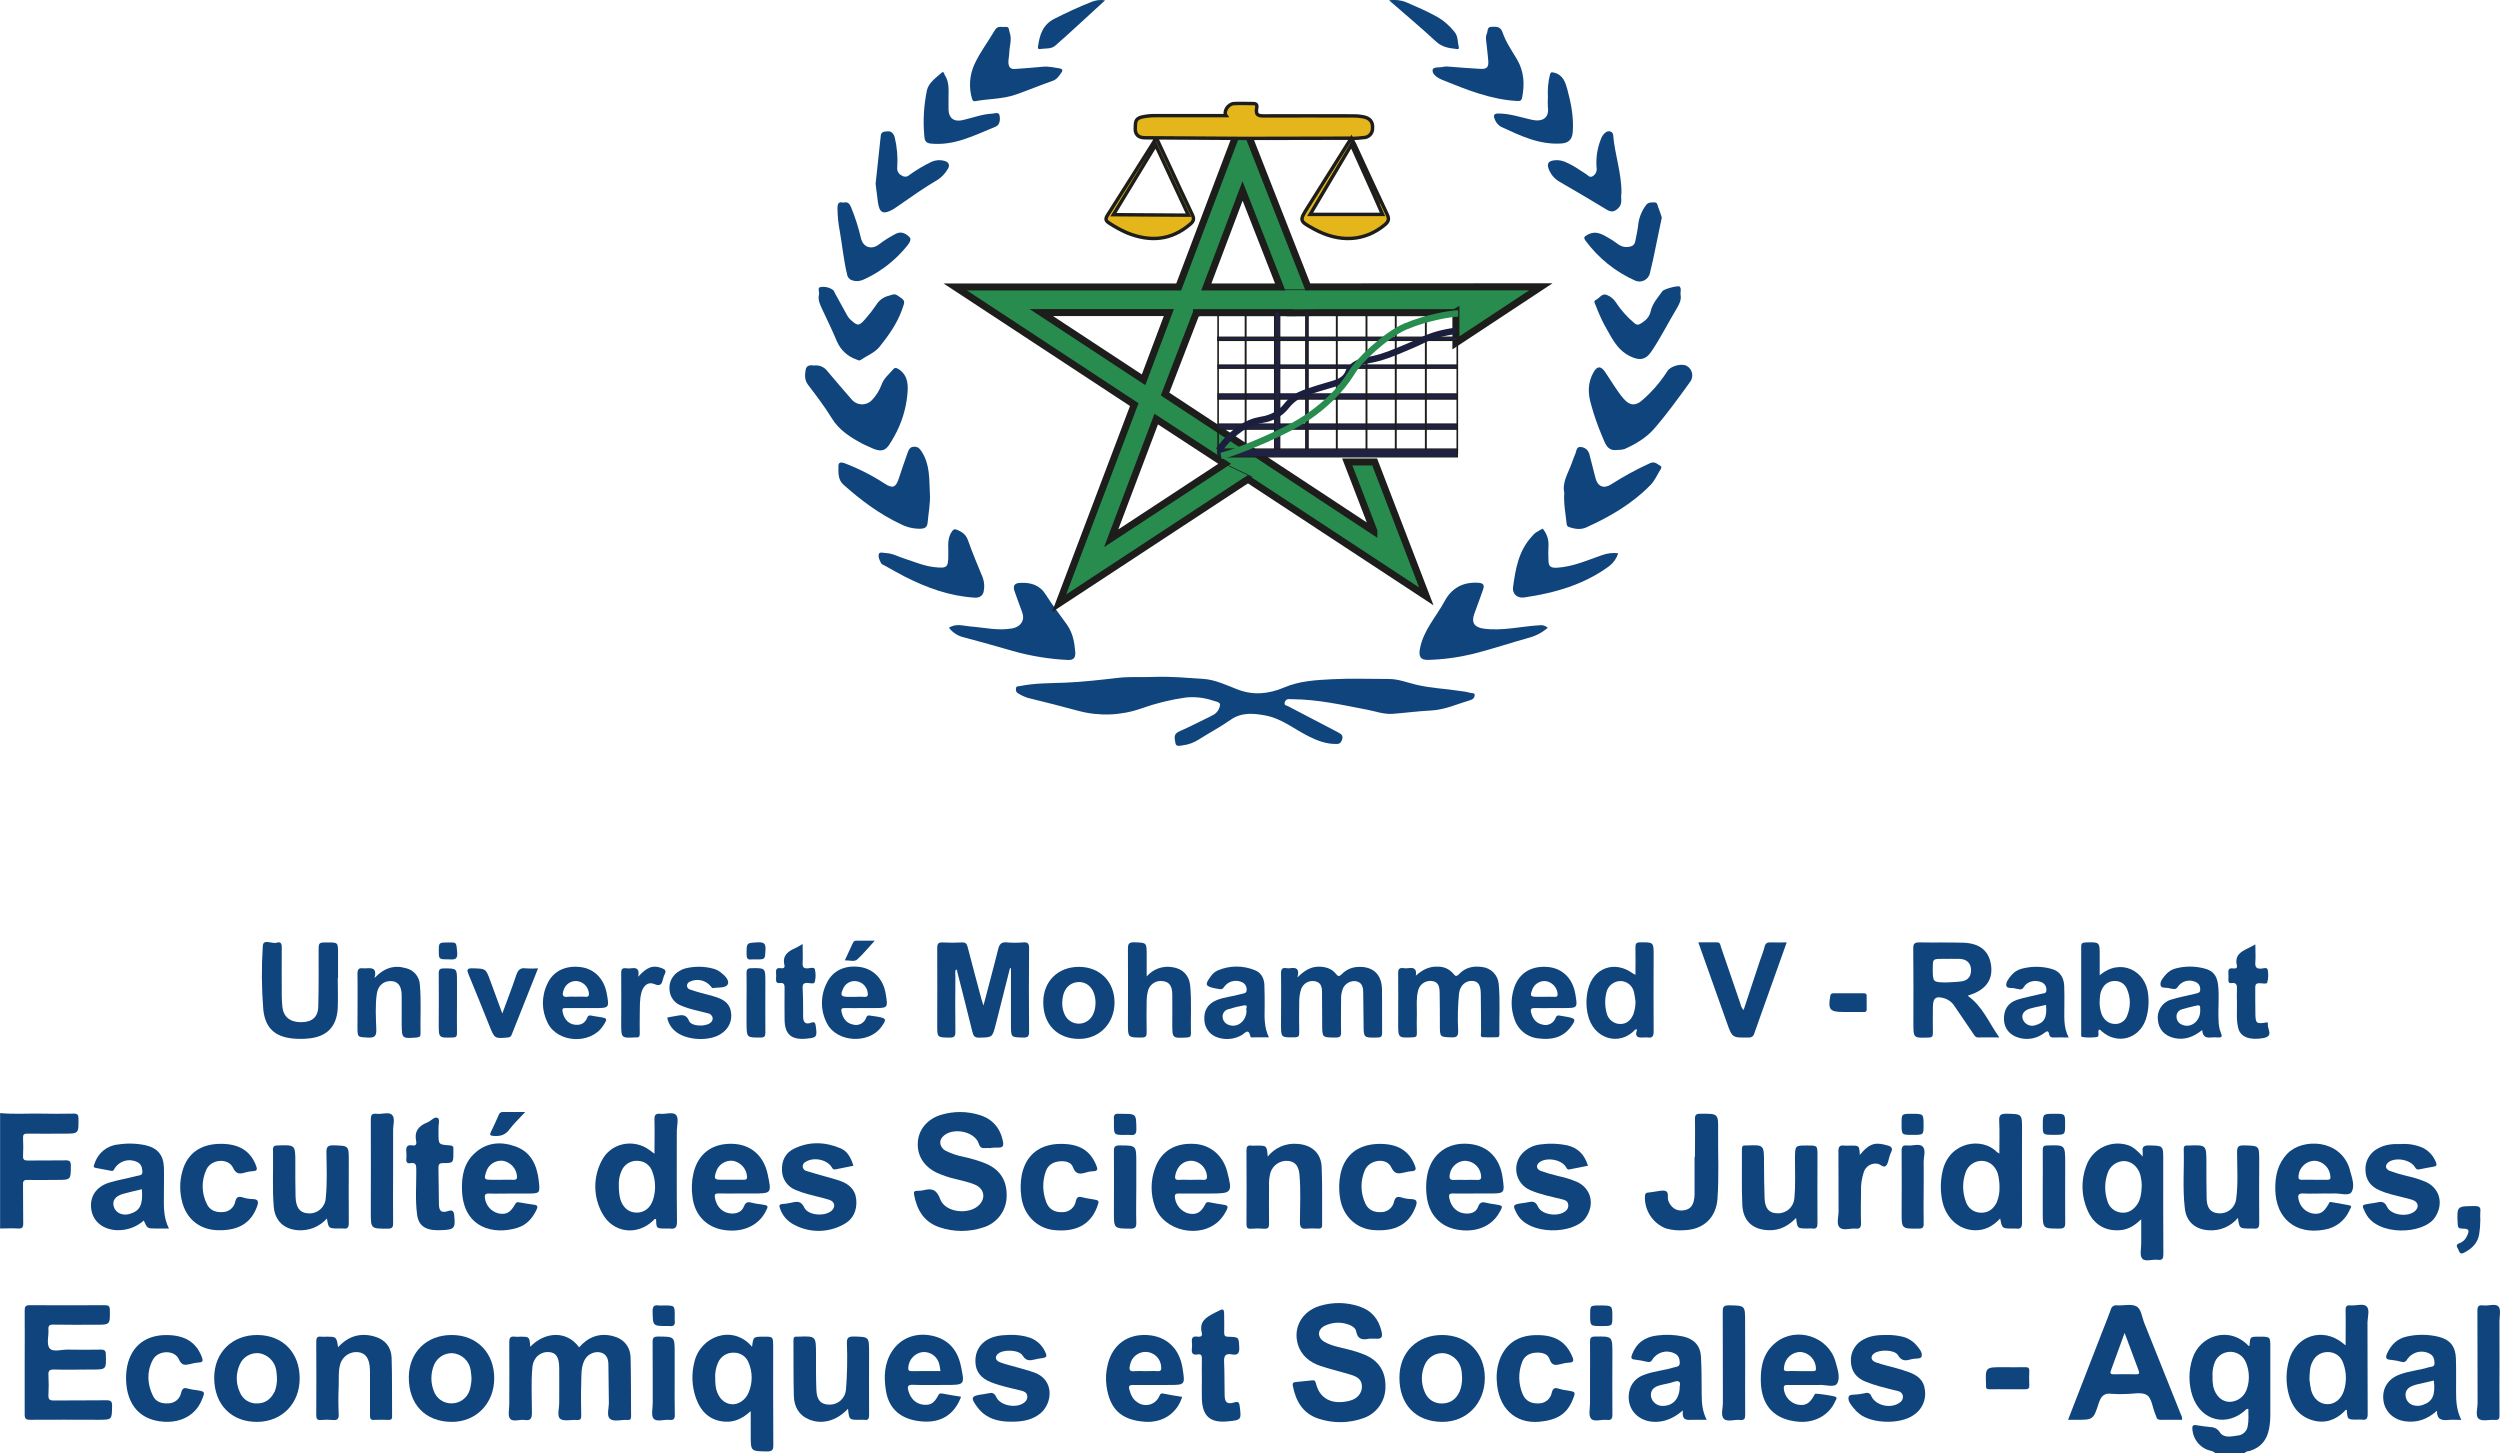 <?xml version="1.0" encoding="UTF-8"?> <svg xmlns="http://www.w3.org/2000/svg" width="203" height="118" viewBox="0 0 203 118" fill="none"><g clip-path="url(#clip0_932_19881)"><path d="M183.448 108.537C182.707 108.537 182.707 108.537 182.668 109.241C182.668 109.263 182.623 109.28 182.597 109.298C181.007 107.608 178.604 108.455 178.024 110.323C177.703 111.303 177.703 112.361 178.024 113.341C178.709 115.401 180.854 115.922 182.418 114.423C182.445 114.398 182.508 114.409 182.566 114.402C182.566 114.885 182.609 115.352 182.511 115.816C182.479 116.015 182.382 116.197 182.233 116.333C182.085 116.469 181.896 116.551 181.696 116.565C181.18 116.645 180.581 116.788 180.255 116.309C180.174 116.177 180.061 116.068 179.927 115.993C179.792 115.918 179.64 115.878 179.486 115.879C179.109 115.839 178.731 115.793 178.356 115.726C178.063 115.673 177.993 115.787 178.02 116.059C178.046 116.414 178.169 116.756 178.375 117.046C178.582 117.336 178.864 117.564 179.191 117.704C179.418 117.811 179.701 117.786 179.88 117.999H182.269C182.367 117.815 182.568 117.856 182.718 117.804C183.603 117.518 184.085 116.902 184.249 116.01C184.318 115.635 184.352 115.254 184.35 114.873C184.35 113.069 184.35 111.265 184.35 109.46C184.358 108.537 184.358 108.537 183.448 108.537ZM182.472 112.692C182.392 113.014 182.208 113.3 181.948 113.506C181.689 113.713 181.369 113.827 181.038 113.832C180.409 113.815 179.923 113.363 179.728 112.631C179.673 112.36 179.65 112.084 179.66 111.808C179.636 111.461 179.677 111.114 179.781 110.783C179.856 110.502 180.017 110.253 180.243 110.07C180.468 109.888 180.746 109.783 181.035 109.769C181.324 109.755 181.611 109.833 181.853 109.993C182.094 110.153 182.279 110.385 182.381 110.657C182.645 111.304 182.679 112.022 182.478 112.692H182.472Z" fill="#0F447D"></path><path d="M2.266 95.808C3.047 95.831 3.828 95.808 4.609 95.808C5.764 95.808 5.748 95.808 5.752 94.645C5.752 94.293 5.641 94.213 5.313 94.221C4.292 94.241 3.271 94.221 2.251 94.235C1.956 94.235 1.86 94.153 1.872 93.855C1.895 93.37 1.895 92.877 1.872 92.4C1.86 92.122 1.952 92.048 2.221 92.053C3.207 92.067 4.193 92.053 5.178 92.053C6.396 92.053 6.385 92.053 6.373 90.839C6.373 90.522 6.291 90.418 5.967 90.426C5.067 90.445 4.167 90.444 3.269 90.426C2.182 90.41 1.093 90.484 0.008 90.383V99.755C0.492 99.755 0.984 99.722 1.46 99.755C1.809 99.775 1.893 99.654 1.886 99.319C1.866 98.278 1.886 97.238 1.87 96.189C1.856 95.884 1.948 95.798 2.266 95.808Z" fill="#0F447D"></path><path d="M102.762 58.099C104.084 58.347 105.12 59.225 106.291 59.804C106.992 60.153 107.714 60.425 108.517 60.409C108.608 60.422 108.701 60.402 108.78 60.353C108.858 60.303 108.916 60.227 108.944 60.139C109.12 59.748 108.926 59.607 108.636 59.458C107.285 58.758 105.937 58.054 104.593 57.345C104.48 57.285 104.259 57.279 104.316 57.054C104.323 57.007 104.341 56.961 104.367 56.921C104.393 56.881 104.427 56.846 104.467 56.82C104.507 56.794 104.552 56.776 104.6 56.769C104.647 56.761 104.695 56.764 104.742 56.776C104.811 56.781 104.881 56.781 104.95 56.776C107.004 56.788 108.997 57.242 111.001 57.625C111.692 57.758 112.368 58.016 113.086 57.964C114.121 57.883 115.151 57.745 116.188 57.694C117.335 57.637 118.358 57.152 119.432 56.837C119.517 56.814 119.593 56.765 119.649 56.696C119.705 56.628 119.738 56.544 119.744 56.455C119.756 56.238 119.518 56.303 119.397 56.26C119.147 56.193 118.892 56.145 118.635 56.117C117.406 55.921 116.156 55.886 114.942 55.585C114.222 55.407 113.523 55.133 112.766 55.133C111.226 55.133 109.682 55.072 108.146 55.154C106.842 55.221 105.518 55.293 104.287 55.818C103.055 56.342 101.796 56.49 100.479 55.98C99.583 55.634 98.692 55.197 97.719 55.127C96.389 55.043 95.062 54.914 93.727 54.965C92.751 55.006 91.757 54.929 90.772 55.043C89.347 55.209 87.92 55.373 86.477 55.434C85.254 55.479 84.02 55.462 82.808 55.71C82.683 55.737 82.513 55.688 82.496 55.906C82.484 56.066 82.496 56.209 82.663 56.297C82.911 56.453 83.177 56.577 83.456 56.667C84.832 57.009 86.206 57.347 87.572 57.723C89.253 58.174 91.03 58.106 92.671 57.527C93.843 57.109 95.054 56.811 96.286 56.637C97.043 56.561 97.808 56.65 98.527 56.899C98.722 56.966 99.112 57.007 99.065 57.255C99.044 57.41 98.989 57.558 98.905 57.69C98.82 57.821 98.709 57.932 98.577 58.016C98.458 58.085 98.333 58.148 98.209 58.212C97.387 58.603 96.573 59.036 95.733 59.401C95.24 59.619 95.398 60.008 95.443 60.329C95.487 60.65 95.782 60.558 96.028 60.524C96.508 60.465 96.969 60.296 97.373 60.029C98.218 59.489 99.112 59.022 99.93 58.445C100.838 57.817 101.796 57.919 102.762 58.099Z" fill="#0F447D"></path><path d="M8.623 113.702C7.204 113.725 5.785 113.702 4.366 113.719C4.026 113.719 3.915 113.63 3.933 113.283C3.962 112.746 3.962 112.208 3.933 111.671C3.913 111.315 4.007 111.196 4.381 111.206C5.402 111.233 6.423 111.206 7.444 111.206C8.641 111.206 8.629 111.206 8.594 109.979C8.594 109.684 8.498 109.588 8.203 109.588C7.304 109.602 6.404 109.607 5.504 109.588C4.994 109.576 4.296 109.821 4.026 109.478C3.757 109.136 3.966 108.485 3.933 107.968C3.911 107.653 4.003 107.553 4.323 107.559C5.463 107.581 6.607 107.569 7.749 107.569C8.951 107.569 8.937 107.569 8.92 106.383C8.92 106.055 8.814 105.979 8.504 105.981C6.48 105.992 4.456 105.996 2.432 105.981C2.074 105.981 2 106.098 2.004 106.425C2.018 107.829 2.004 109.234 2.004 110.638C2.004 112.043 2.004 113.45 2.004 114.852C2.004 115.193 2.096 115.288 2.437 115.286C4.29 115.269 6.146 115.286 7.993 115.286C9.101 115.286 9.084 115.286 9.101 114.183C9.115 113.794 9.002 113.696 8.623 113.702Z" fill="#0F447D"></path><path d="M83.08 84.25C83.47 84.26 83.566 84.145 83.562 83.759C83.544 81.504 83.54 79.246 83.562 76.991C83.562 76.572 83.425 76.498 83.062 76.523C82.63 76.561 82.196 76.561 81.764 76.523C81.307 76.474 81.151 76.666 81.048 77.083C80.681 78.579 80.267 80.066 79.857 81.652C79.783 81.422 79.736 81.29 79.701 81.159C79.322 79.737 78.936 78.315 78.571 76.889C78.502 76.623 78.399 76.515 78.118 76.527C77.598 76.555 77.076 76.555 76.556 76.527C76.18 76.504 76.1 76.644 76.102 76.999C76.117 79.08 76.102 81.163 76.102 83.247C76.102 84.258 76.102 84.241 77.109 84.254C77.468 84.254 77.581 84.16 77.577 83.793C77.558 82.282 77.566 80.772 77.577 79.262C77.577 79.082 77.523 78.892 77.632 78.718C77.745 78.763 77.72 78.865 77.739 78.941C78.149 80.553 78.563 82.161 78.955 83.777C79.035 84.106 79.127 84.27 79.521 84.258C80.575 84.229 80.575 84.258 80.845 83.219C80.88 83.086 80.915 82.951 80.948 82.816C81.301 81.414 81.655 80.012 82.01 78.61L82.088 78.622V83.286C82.098 84.246 82.1 84.225 83.08 84.25Z" fill="#0F447D"></path><path d="M49.757 108.486C48.661 108.211 47.758 108.567 47.024 109.404C46.015 108.009 44.239 108.128 43.058 109.357C42.993 108.539 42.993 108.539 42.218 108.539C42.08 108.55 41.941 108.55 41.803 108.539C41.426 108.483 41.35 108.651 41.353 109.003C41.371 110.685 41.353 112.368 41.353 114.05C41.353 114.441 41.221 114.971 41.422 115.204C41.658 115.48 42.203 115.24 42.607 115.302C43.108 115.38 43.192 115.153 43.192 114.703C43.192 113.473 43.116 112.239 43.231 111.012C43.306 110.23 43.883 109.738 44.58 109.789C45.152 109.83 45.398 110.194 45.408 111.065C45.417 112.018 45.408 112.972 45.408 113.927C45.408 114.371 45.212 114.995 45.494 115.212C45.775 115.429 46.386 115.271 46.848 115.302C47.125 115.32 47.2 115.22 47.196 114.95C47.18 114.083 47.166 113.215 47.196 112.348C47.217 111.732 47.164 111.096 47.432 110.507C47.534 110.276 47.707 110.083 47.925 109.956C48.142 109.828 48.395 109.773 48.646 109.797C49.196 109.877 49.39 110.263 49.401 110.76C49.425 111.798 49.417 112.837 49.44 113.878C49.45 114.338 49.233 114.97 49.534 115.214C49.835 115.459 50.424 115.284 50.889 115.296H50.939C51.154 115.324 51.248 115.251 51.244 115.015C51.228 113.436 51.244 111.857 51.205 110.28C51.189 109.337 50.645 108.709 49.757 108.486Z" fill="#0F447D"></path><path d="M110.877 110.032C110.398 109.833 109.905 109.674 109.401 109.555C108.767 109.389 108.107 109.289 107.533 108.951C106.959 108.612 106.947 107.957 107.574 107.652C107.878 107.504 108.209 107.42 108.547 107.405C108.885 107.391 109.222 107.446 109.538 107.567C109.813 107.663 110.078 107.847 110.123 108.115C110.242 108.778 110.658 108.816 111.181 108.702C111.376 108.702 111.56 108.69 111.749 108.702C112.216 108.737 112.278 108.53 112.182 108.115C111.948 107.096 111.361 106.407 110.377 106.083C109.335 105.732 108.209 105.717 107.158 106.042C105.727 106.476 104.982 107.802 105.386 109.158C105.661 110.085 106.362 110.621 107.23 110.919C108.035 111.181 108.86 111.376 109.67 111.623C110.147 111.77 110.592 111.969 110.588 112.591C110.588 113.117 110.236 113.569 109.625 113.732C108.499 114.035 107.23 113.841 106.854 112.339C106.809 112.159 106.764 112.059 106.559 112.083C106.113 112.135 105.666 112.181 105.218 112.221C105.023 112.239 104.935 112.309 104.974 112.515C105.216 113.767 105.78 114.774 107.062 115.195C108.256 115.592 109.548 115.575 110.73 115.146C111.249 114.962 111.698 114.621 112.014 114.171C112.331 113.72 112.5 113.182 112.499 112.63C112.526 111.396 111.987 110.527 110.877 110.032Z" fill="#0F447D"></path><path d="M76.249 99.642C77.438 100.056 78.73 100.056 79.919 99.642C80.449 99.465 80.91 99.126 81.237 98.671C81.564 98.217 81.74 97.671 81.74 97.111C81.769 95.869 81.209 94.979 80.073 94.49C79.495 94.258 78.899 94.076 78.291 93.946C77.764 93.846 77.254 93.674 76.774 93.435C76.327 93.181 76.218 92.682 76.513 92.34C77.241 91.491 79.14 91.819 79.481 92.874C79.581 93.181 79.72 93.251 79.995 93.224C80.15 93.215 80.306 93.215 80.461 93.224V93.208C80.651 93.189 80.841 93.18 81.031 93.183C81.447 93.208 81.513 93.026 81.435 92.651C81.207 91.563 80.569 90.849 79.522 90.532C78.522 90.225 77.454 90.219 76.45 90.513C75.334 90.835 74.608 91.686 74.529 92.715C74.445 93.813 75.008 94.722 76.091 95.237C76.549 95.44 77.025 95.601 77.512 95.718C78.08 95.871 78.664 95.969 79.202 96.211C79.911 96.528 80.055 97.258 79.53 97.819C78.73 98.678 76.755 98.476 76.353 97.387C76.06 96.589 75.671 96.463 74.975 96.651C74.804 96.686 74.631 96.701 74.457 96.694C74.262 96.694 74.184 96.78 74.219 96.986C74.44 98.214 75.008 99.21 76.249 99.642Z" fill="#0F447D"></path><path d="M174.121 107.442C173.926 106.965 173.877 106.288 173.473 106.073C173.069 105.858 172.427 106.024 171.892 105.995C171.783 105.976 171.671 106.001 171.579 106.063C171.487 106.125 171.423 106.221 171.4 106.329C171.172 106.963 170.916 107.589 170.672 108.217C169.766 110.553 168.859 112.889 167.926 115.289H168.525C169.948 115.289 169.983 115.303 170.413 113.949C170.608 113.362 170.856 113.088 171.488 113.18C171.868 113.21 172.249 113.213 172.63 113.192C173.2 113.192 173.887 113.012 174.311 113.268C174.734 113.524 174.779 114.301 175.013 114.833C175.045 114.896 175.071 114.961 175.089 115.029C175.132 115.24 175.265 115.295 175.466 115.291C176.036 115.281 176.604 115.291 177.17 115.291C177.231 115.072 177.113 114.921 177.053 114.769C176.081 112.323 175.104 109.881 174.121 107.442ZM173.436 111.594C172.831 111.576 172.228 111.582 171.625 111.594C171.379 111.594 171.32 111.509 171.406 111.283C171.763 110.304 172.113 109.346 172.519 108.233C172.927 109.33 173.284 110.297 173.647 111.259C173.733 111.482 173.735 111.601 173.436 111.594Z" fill="#0F447D"></path><path d="M163.421 99.757C163.508 99.75 163.595 99.75 163.681 99.757C164.103 99.832 164.192 99.642 164.19 99.243C164.173 96.727 164.19 94.213 164.19 91.697C164.19 90.439 164.19 90.459 162.92 90.434C162.479 90.434 162.315 90.516 162.334 90.999C162.379 91.868 162.346 92.74 162.346 93.669C162.277 93.634 162.212 93.593 162.151 93.546C160.966 92.319 158.339 92.675 157.759 95.007C157.569 95.784 157.545 96.593 157.687 97.38C157.946 98.873 159.035 99.871 160.363 99.898C161.2 99.916 161.85 99.546 162.414 98.941C162.57 99.757 162.57 99.757 163.421 99.757ZM162.149 97.605C161.883 98.145 161.489 98.486 160.857 98.472C160.577 98.473 160.304 98.383 160.081 98.215C159.857 98.047 159.694 97.81 159.617 97.541C159.347 96.803 159.337 95.994 159.59 95.25C159.676 94.957 159.857 94.701 160.104 94.522C160.352 94.343 160.651 94.252 160.956 94.262C161.553 94.287 162.02 94.679 162.227 95.311C162.316 95.667 162.361 96.033 162.36 96.4C162.373 96.81 162.301 97.217 162.149 97.597V97.605Z" fill="#0F447D"></path><path d="M54.904 90.544C54.649 90.251 54.057 90.487 53.614 90.441C53.259 90.403 53.132 90.523 53.142 90.896C53.169 91.792 53.142 92.69 53.142 93.684L52.752 93.393C51.446 92.415 49.568 92.806 48.848 94.269C48.504 94.926 48.329 95.658 48.338 96.399C48.347 97.141 48.541 97.868 48.9 98.516C49.761 100.116 51.717 100.369 53.032 99.119C53.099 99.056 53.138 98.923 53.275 99.009C53.296 99.756 53.296 99.756 54.055 99.756C54.159 99.749 54.262 99.749 54.366 99.756C54.817 99.825 54.977 99.686 54.971 99.185C54.941 96.724 54.959 94.263 54.957 91.802C54.975 91.372 55.123 90.797 54.904 90.544ZM53.036 97.391C52.826 98.086 52.312 98.475 51.682 98.465C51.051 98.455 50.579 98.074 50.364 97.354C50.284 97.018 50.246 96.673 50.251 96.327C50.218 95.894 50.295 95.459 50.474 95.063C50.579 94.814 50.759 94.603 50.988 94.459C51.217 94.316 51.484 94.246 51.754 94.259C52.025 94.258 52.29 94.343 52.509 94.503C52.728 94.663 52.891 94.89 52.972 95.149C53.242 95.868 53.265 96.656 53.036 97.389V97.391Z" fill="#0F447D"></path><path d="M62.044 108.537C61.168 108.537 61.168 108.537 61.068 109.357C59.481 107.498 56.864 108.516 56.384 110.593C56.136 111.556 56.178 112.571 56.505 113.51C56.895 114.619 57.637 115.364 58.882 115.441C59.663 115.488 60.313 115.169 60.959 114.582V116.538C60.959 117.855 60.959 117.837 62.281 117.857C62.687 117.857 62.796 117.753 62.794 117.342C62.774 114.656 62.782 111.968 62.782 109.282C62.769 108.537 62.769 108.537 62.044 108.537ZM60.805 113.036C60.561 113.666 59.964 114.069 59.421 114.026C58.81 113.979 58.361 113.541 58.162 112.829C58.1 112.542 58.072 112.25 58.076 111.957C58.043 111.506 58.123 111.054 58.308 110.642C58.415 110.394 58.594 110.184 58.822 110.04C59.051 109.897 59.318 109.826 59.587 109.838C59.849 109.832 60.105 109.909 60.322 110.056C60.538 110.204 60.703 110.416 60.793 110.662C60.951 111.036 61.033 111.438 61.035 111.844C61.037 112.25 60.959 112.653 60.805 113.029V113.036Z" fill="#0F447D"></path><path d="M192.166 106.081C191.891 105.815 191.311 106.04 190.866 105.997C190.542 105.966 190.454 106.081 190.462 106.402C190.484 107.316 190.462 108.233 190.462 109.243C190.326 109.137 190.267 109.098 190.218 109.047C188.586 107.752 186.437 108.445 185.865 110.456C185.613 111.345 185.602 112.286 185.834 113.181C186.104 114.235 186.726 115.029 187.804 115.333C188.78 115.61 189.644 115.319 190.363 114.603C190.417 114.55 190.445 114.443 190.558 114.49C190.613 115.272 190.613 115.272 191.403 115.272C191.524 115.262 191.645 115.262 191.766 115.272C192.143 115.331 192.26 115.205 192.256 114.803C192.235 112.322 192.256 109.841 192.24 107.359C192.25 106.936 192.445 106.349 192.166 106.081ZM190.314 112.96C190.095 113.621 189.568 114.028 188.989 114.02C188.374 114.02 187.849 113.582 187.667 112.895C187.603 112.605 187.556 112.311 187.527 112.015C187.546 111.453 187.546 110.982 187.782 110.557C187.892 110.32 188.07 110.12 188.293 109.983C188.516 109.846 188.774 109.778 189.035 109.787C189.307 109.785 189.572 109.869 189.793 110.027C190.013 110.186 190.178 110.411 190.263 110.669C190.544 111.404 190.562 112.213 190.314 112.96Z" fill="#0F447D"></path><path d="M173.951 102.2C174.199 102.48 174.765 102.239 175.187 102.296C175.608 102.353 175.667 102.188 175.665 101.809C175.648 99.266 175.655 96.722 175.655 94.166C175.655 93.013 175.655 93.033 174.496 93.009C174.082 93.009 173.922 93.119 173.988 93.526C173.996 93.653 173.996 93.78 173.988 93.907C173.582 93.475 173.262 93.148 172.804 92.99C172.129 92.769 171.395 92.822 170.758 93.138C170.122 93.453 169.635 94.006 169.401 94.678C168.963 95.843 169 97.134 169.505 98.272C170.012 99.457 170.994 100.013 172.237 99.882C172.86 99.817 173.356 99.49 173.867 99.005C173.867 99.733 173.867 100.365 173.867 100.999C173.867 101.412 173.731 101.963 173.951 102.2ZM173.514 97.84C173.186 98.291 172.757 98.544 172.181 98.454C171.931 98.419 171.697 98.311 171.508 98.143C171.319 97.975 171.184 97.755 171.119 97.511C170.883 96.799 170.883 96.03 171.119 95.318C171.202 95.024 171.377 94.765 171.617 94.578C171.858 94.39 172.152 94.285 172.456 94.277C173.042 94.277 173.561 94.694 173.776 95.337C173.863 95.656 173.909 95.985 173.91 96.316C173.877 96.912 173.822 97.411 173.514 97.84Z" fill="#0F447D"></path><path d="M158.727 81.727C159.228 82.453 159.72 83.186 160.216 83.918C160.321 84.071 160.396 84.247 160.64 84.241C161.168 84.227 161.697 84.241 162.345 84.241C161.489 83.038 160.991 81.712 159.777 80.855C159.874 80.817 159.921 80.796 159.972 80.78C161.235 80.375 161.822 79.564 161.68 78.419C161.53 77.232 160.784 76.59 159.406 76.547C158.235 76.512 157.052 76.547 155.875 76.523C155.484 76.523 155.35 76.598 155.356 77.024C155.381 79.035 155.367 81.048 155.367 83.061C155.367 84.3 155.367 84.292 156.597 84.249C156.868 84.249 156.956 84.163 156.95 83.891C156.935 83.198 156.95 82.504 156.95 81.809C156.95 80.997 157.202 80.831 157.999 81.101C158.303 81.224 158.559 81.444 158.727 81.727ZM156.943 78.644C156.943 77.862 156.943 77.862 157.737 77.862C158.204 77.862 158.67 77.848 159.135 77.862C159.705 77.889 160.019 78.202 160.046 78.718C160.073 79.284 159.802 79.626 159.219 79.697C158.828 79.747 158.438 79.751 158.034 79.775C156.941 79.757 156.941 79.757 156.941 78.644H156.943Z" fill="#0F447D"></path><path d="M67.538 33.956C68.149 34.957 69.078 35.52 70.052 36.043C70.189 36.117 70.337 36.17 70.476 36.239C71.815 36.91 71.985 36.538 72.623 35.417C73.201 34.385 73.559 33.245 73.675 32.068C73.749 31.334 73.763 30.532 73.021 30.008C72.838 29.879 72.672 29.812 72.523 29.992C72.197 30.383 71.766 30.71 71.588 31.225C71.42 31.68 71.164 32.098 70.833 32.453C70.729 32.572 70.602 32.667 70.458 32.732C70.315 32.798 70.159 32.831 70.001 32.831C69.844 32.831 69.688 32.798 69.545 32.732C69.402 32.667 69.274 32.572 69.17 32.453C68.514 31.69 67.849 30.937 67.206 30.164C67.084 29.991 66.918 29.855 66.725 29.769C66.532 29.683 66.319 29.652 66.109 29.677C65.801 29.636 65.473 29.638 65.413 30.055C65.352 30.471 65.325 30.859 65.608 31.238C66.283 32.126 66.96 33.011 67.538 33.956Z" fill="#0F447D"></path><path d="M133.351 32.498C132.807 32.987 132.325 32.942 131.846 32.383C131.261 31.708 130.835 30.935 130.336 30.207C130.002 29.718 129.709 29.693 129.406 30.207C128.918 31.043 128.924 31.952 129.199 32.854C129.436 33.721 129.731 34.571 130.084 35.397C130.318 35.9 130.457 36.671 131.335 36.534C131.524 36.54 131.713 36.518 131.895 36.469C132.807 36.068 133.679 35.548 134.321 34.808C135.364 33.609 136.297 32.308 137.232 31.017C137.309 30.917 137.363 30.801 137.391 30.678C137.42 30.555 137.421 30.427 137.396 30.303C137.37 30.18 137.319 30.063 137.244 29.961C137.17 29.859 137.074 29.774 136.964 29.712C136.562 29.481 135.647 29.712 135.387 30.143C134.826 31.022 134.14 31.816 133.351 32.498Z" fill="#0F447D"></path><path d="M120.398 84.22C120.796 84.24 121.194 84.24 121.591 84.22C121.759 84.22 121.751 84.061 121.749 83.942C121.726 82.59 121.823 81.237 121.694 79.889C121.662 79.539 121.509 79.211 121.263 78.961C121.016 78.712 120.691 78.555 120.342 78.519C119.635 78.418 118.989 78.556 118.485 79.088C118.271 79.317 118.179 79.284 117.998 79.053C117.846 78.874 117.657 78.73 117.444 78.633C117.23 78.536 116.998 78.488 116.764 78.492C116.061 78.455 115.499 78.744 114.964 79.227C115.056 78.697 114.831 78.543 114.379 78.613C114.241 78.634 114.102 78.634 113.965 78.613C113.621 78.562 113.526 78.699 113.531 79.04C113.549 80.393 113.531 81.745 113.531 83.097C113.531 84.292 113.531 84.284 114.722 84.231C114.964 84.22 115.058 84.161 115.05 83.907C115.034 83.371 115.038 82.833 115.05 82.295C115.05 81.69 114.992 81.08 115.14 80.481C115.186 80.232 115.324 80.009 115.526 79.856C115.727 79.702 115.979 79.63 116.231 79.652C116.817 79.703 116.889 80.139 116.899 80.591C116.918 81.475 116.914 82.352 116.918 83.244C116.918 84.222 116.918 84.202 117.876 84.235C118.331 84.253 118.411 84.091 118.402 83.678C118.35 82.673 118.375 81.666 118.474 80.665C118.556 80.033 118.981 79.634 119.52 79.65C120.018 79.664 120.227 79.947 120.24 80.702C120.26 81.741 120.252 82.782 120.264 83.823C120.26 83.973 120.17 84.2 120.398 84.22Z" fill="#0F447D"></path><path d="M106.762 79.674C107.27 79.762 107.348 80.147 107.348 80.572C107.356 81.44 107.36 82.308 107.361 83.176C107.361 84.259 107.361 84.246 108.456 84.248C108.792 84.248 108.905 84.162 108.896 83.813C108.872 82.945 108.896 82.078 108.896 81.21C108.878 80.897 108.926 80.583 109.036 80.29C109.123 80.08 109.279 79.905 109.477 79.794C109.675 79.683 109.905 79.642 110.129 79.678C110.596 79.783 110.687 80.147 110.693 80.552C110.707 81.421 110.719 82.287 110.723 83.156C110.723 84.287 110.723 84.273 111.855 84.248C112.161 84.248 112.229 84.134 112.228 83.856C112.214 82.683 112.239 81.497 112.216 80.316C112.19 79.093 111.458 78.443 110.24 78.516C109.752 78.54 109.29 78.75 108.95 79.103C108.755 79.298 108.655 79.312 108.478 79.081C108.162 78.67 107.707 78.525 107.197 78.494C106.508 78.465 105.962 78.754 105.353 79.365C105.548 78.629 105.226 78.551 104.781 78.615C104.678 78.632 104.573 78.632 104.471 78.615C104.1 78.553 104.014 78.709 104.018 79.069C104.041 80.439 104.018 81.808 104.018 83.177C104.018 84.261 104.018 84.249 105.122 84.23C105.427 84.23 105.513 84.124 105.497 83.839C105.48 83.056 105.486 82.274 105.497 81.491C105.481 81.094 105.533 80.697 105.651 80.317C105.729 80.095 105.884 79.908 106.088 79.79C106.292 79.672 106.531 79.631 106.762 79.674Z" fill="#0F447D"></path><path d="M138.12 110.171C138.071 109.266 137.558 108.726 136.67 108.522C135.974 108.374 135.259 108.347 134.554 108.442C133.578 108.552 132.877 109.045 132.522 109.987C132.436 110.216 132.422 110.379 132.746 110.398C133.089 110.44 133.429 110.502 133.765 110.582C133.838 110.609 133.918 110.607 133.99 110.578C134.062 110.549 134.121 110.495 134.156 110.426C134.332 110.127 134.615 109.906 134.947 109.806C135.278 109.706 135.636 109.734 135.948 109.886C136.281 110.025 136.385 110.3 136.398 110.637C136.412 111.003 136.117 110.971 135.901 111.038C135.12 111.284 134.269 111.335 133.49 111.64C133.184 111.74 132.911 111.921 132.699 112.165C132.488 112.408 132.346 112.704 132.29 113.022C132.018 114.45 133.106 115.565 134.632 115.447C135.354 115.389 135.975 115.095 136.654 114.526C136.529 115.445 137.08 115.283 137.519 115.289C137.847 115.289 138.175 115.289 138.585 115.289C138.216 114.571 138.179 113.884 138.177 113.188C138.167 112.182 138.175 111.175 138.12 110.171ZM136.393 112.595C136.379 113.573 135.864 114.146 135.038 114.16C134.812 114.171 134.59 114.102 134.411 113.963C134.232 113.825 134.108 113.627 134.062 113.405C133.99 112.889 134.298 112.623 134.732 112.501C135.093 112.39 135.479 112.353 135.836 112.229C136.279 112.073 136.498 112.13 136.393 112.595Z" fill="#0F447D"></path><path d="M12.682 99.756H13.718C13.242 98.817 13.308 97.882 13.308 96.949C13.308 96.221 13.33 95.492 13.308 94.766C13.267 93.772 12.774 93.211 11.803 92.99C11.074 92.838 10.323 92.819 9.586 92.933C9.152 92.973 8.739 93.142 8.4 93.417C8.062 93.693 7.812 94.062 7.683 94.48C7.632 94.623 7.511 94.783 7.775 94.834C8.198 94.918 8.624 94.993 9.047 95.075C9.205 95.104 9.243 94.995 9.307 94.879C9.496 94.578 9.79 94.359 10.132 94.263C10.473 94.168 10.838 94.203 11.155 94.363C11.477 94.523 11.546 94.819 11.563 95.145C11.581 95.472 11.263 95.441 11.077 95.49C10.359 95.685 9.625 95.805 8.915 96.014C7.792 96.346 7.252 97.188 7.416 98.23C7.57 99.209 8.38 99.84 9.494 99.891C10.294 99.92 11.075 99.64 11.675 99.109C11.962 99.756 11.962 99.756 12.682 99.756ZM10.535 98.571C9.963 98.741 9.412 98.5 9.25 98.013C9.088 97.526 9.33 97.129 9.996 96.941C10.492 96.8 10.997 96.693 11.522 96.564C11.618 97.839 11.366 98.322 10.531 98.571H10.535Z" fill="#0F447D"></path><path d="M199.419 110.29C199.387 109.33 198.931 108.766 198.011 108.545C197.167 108.341 196.287 108.334 195.439 108.524C194.672 108.69 194.168 109.173 193.844 109.877C193.68 110.233 193.717 110.408 194.156 110.421C194.448 110.452 194.738 110.507 195.021 110.584C195.1 110.613 195.187 110.611 195.265 110.579C195.343 110.548 195.406 110.488 195.443 110.411C195.632 110.111 195.927 109.893 196.27 109.801C196.613 109.71 196.978 109.752 197.291 109.918C197.611 110.087 197.682 110.384 197.682 110.701C197.682 111.018 197.404 110.963 197.227 111.02C196.446 111.268 195.63 111.315 194.863 111.607C193.906 111.961 193.419 112.724 193.532 113.698C193.639 114.608 194.336 115.275 195.288 115.408C196.241 115.541 197.094 115.265 197.877 114.555C197.877 115.294 198.289 115.349 198.808 115.298C199.134 115.265 199.464 115.298 199.86 115.298C199.469 114.516 199.432 113.764 199.434 113C199.43 112.092 199.45 111.19 199.419 110.29ZM196.737 114.077C196.509 114.165 196.261 114.18 196.024 114.121C195.836 114.083 195.665 113.984 195.54 113.838C195.414 113.691 195.342 113.507 195.333 113.315C195.306 112.923 195.529 112.673 195.89 112.532C196.017 112.483 196.148 112.442 196.28 112.409C196.729 112.303 197.178 112.201 197.629 112.1C197.765 113.283 197.527 113.808 196.737 114.077Z" fill="#0F447D"></path><path d="M117.125 108.402C115.075 108.389 113.643 109.799 113.633 111.84C113.621 114.048 114.96 115.443 117.101 115.457C119.092 115.468 120.562 113.96 120.568 111.902C120.574 109.844 119.149 108.412 117.125 108.402ZM118.528 112.982C118.253 113.579 117.812 113.945 117.127 113.96C116.821 113.979 116.518 113.9 116.26 113.735C116.002 113.569 115.804 113.326 115.692 113.041C115.536 112.691 115.455 112.313 115.455 111.93C115.455 111.547 115.536 111.168 115.692 110.818C115.824 110.504 116.057 110.242 116.353 110.074C116.649 109.906 116.993 109.841 117.33 109.889C117.681 109.955 118.002 110.132 118.245 110.395C118.488 110.657 118.641 110.991 118.681 111.347C118.71 111.542 118.71 111.726 118.722 111.877C118.732 112.253 118.666 112.628 118.528 112.978V112.982Z" fill="#0F447D"></path><path d="M20.906 108.402C18.849 108.387 17.393 109.831 17.393 111.879C17.393 114.056 18.8 115.482 20.906 115.457C22.903 115.433 24.33 113.97 24.334 111.935C24.341 109.838 22.959 108.414 20.906 108.402ZM22.272 113.045C21.983 113.614 21.546 113.954 20.883 113.958C20.586 113.972 20.293 113.894 20.042 113.735C19.792 113.576 19.596 113.343 19.483 113.068C19.315 112.714 19.227 112.328 19.224 111.936C19.222 111.545 19.305 111.157 19.468 110.801C19.598 110.495 19.824 110.241 20.112 110.076C20.4 109.91 20.733 109.844 21.062 109.885C21.404 109.943 21.719 110.105 21.964 110.351C22.209 110.596 22.372 110.912 22.428 111.255C22.47 111.474 22.473 111.701 22.487 111.842C22.51 112.251 22.442 112.661 22.288 113.041L22.272 113.045Z" fill="#0F447D"></path><path d="M36.69 108.402C34.656 108.393 33.223 109.784 33.196 111.793C33.166 114.017 34.523 115.445 36.674 115.457C38.648 115.466 40.115 113.978 40.131 111.949C40.148 109.866 38.735 108.402 36.69 108.402ZM38.132 112.902C38.031 113.207 37.836 113.473 37.575 113.662C37.315 113.851 37.002 113.953 36.68 113.954C36.358 113.963 36.042 113.867 35.778 113.682C35.515 113.497 35.318 113.231 35.216 112.925C34.978 112.305 34.967 111.62 35.185 110.992C35.284 110.659 35.492 110.368 35.775 110.166C36.057 109.965 36.399 109.863 36.746 109.877C37.111 109.908 37.455 110.061 37.723 110.311C37.99 110.562 38.165 110.896 38.22 111.259C38.265 111.495 38.269 111.74 38.286 111.916C38.281 112.25 38.229 112.582 38.132 112.902Z" fill="#0F447D"></path><path d="M75.659 108.455C74.354 108.183 73.132 108.65 72.437 109.719C71.802 110.697 71.763 111.777 71.929 112.874C72.162 114.41 73.145 115.261 74.81 115.417C76.372 115.57 77.494 114.887 78.041 113.414C77.504 113.326 77.01 113.255 76.52 113.158C76.325 113.12 76.259 113.158 76.167 113.338C75.841 113.96 75.523 114.132 74.939 114.056C74.356 113.979 73.944 113.568 73.768 112.958C73.665 112.592 73.69 112.43 74.141 112.446C75.021 112.481 75.897 112.457 76.788 112.457C78.349 112.457 78.349 112.457 78.019 110.892C77.742 109.605 76.998 108.735 75.659 108.455ZM74.014 111.336C73.77 111.336 73.737 111.242 73.754 111.025C73.776 110.712 73.906 110.417 74.123 110.19C74.339 109.963 74.628 109.82 74.939 109.785C75.243 109.766 75.544 109.856 75.789 110.038C76.033 110.221 76.204 110.485 76.272 110.783C76.315 110.947 76.331 111.119 76.366 111.332C75.564 111.336 74.795 111.325 74.014 111.336Z" fill="#0F447D"></path><path d="M93.142 108.404C91.534 108.32 90.339 109.198 89.953 110.775C89.804 111.35 89.769 111.947 89.847 112.536C90.109 114.408 91.018 115.286 92.898 115.443C94.366 115.568 95.57 114.793 95.994 113.426C95.481 113.34 94.967 113.269 94.464 113.16C94.204 113.103 94.188 113.273 94.11 113.424C94.035 113.579 93.926 113.717 93.792 113.826C93.658 113.935 93.502 114.013 93.334 114.055C93.167 114.097 92.992 114.101 92.823 114.069C92.653 114.036 92.493 113.966 92.353 113.864C91.979 113.621 91.817 113.254 91.704 112.841C91.62 112.532 91.715 112.45 92.022 112.459C92.972 112.475 93.923 112.459 94.874 112.459C96.24 112.459 96.24 112.459 96.021 111.09C95.771 109.478 94.704 108.492 93.142 108.404ZM93.96 111.338C93.634 111.313 93.306 111.338 92.984 111.338C92.709 111.32 92.432 111.32 92.156 111.338C91.672 111.405 91.672 111.164 91.766 110.81C91.824 110.508 91.989 110.236 92.23 110.046C92.472 109.856 92.774 109.76 93.081 109.776C93.388 109.791 93.679 109.918 93.9 110.132C94.121 110.346 94.257 110.632 94.284 110.939C94.313 111.219 94.29 111.366 93.956 111.338H93.96Z" fill="#0F447D"></path><path d="M121.346 97.783C121.14 97.761 120.935 97.726 120.733 97.678C120.401 97.582 120.171 97.582 120.022 97.991C119.874 98.4 119.527 98.542 119.103 98.542C118.377 98.542 117.83 98.059 117.682 97.284C117.629 97.02 117.672 96.903 117.973 96.911C118.596 96.928 119.218 96.911 119.841 96.911H120.879C122.191 96.911 122.191 96.911 122.01 95.606C121.767 93.882 120.628 92.867 118.918 92.867C117.282 92.867 116.111 93.92 115.861 95.594C115.777 96.161 115.781 96.737 115.873 97.302C116.087 98.658 116.962 99.587 118.266 99.835C119.765 100.123 121.073 99.62 121.713 98.515C122.078 97.899 122.078 97.899 121.346 97.783ZM119.035 94.262C119.339 94.281 119.626 94.406 119.849 94.614C120.071 94.823 120.215 95.102 120.255 95.404C120.305 95.694 120.255 95.831 119.929 95.809C119.603 95.788 119.271 95.809 118.943 95.809C118.666 95.809 118.387 95.788 118.112 95.809C117.747 95.845 117.659 95.706 117.721 95.361C117.768 95.048 117.928 94.763 118.17 94.56C118.411 94.356 118.719 94.247 119.035 94.254V94.262Z" fill="#0F447D"></path><path d="M95.715 96.913C96.338 96.925 96.96 96.913 97.585 96.913H98.311C100.034 96.913 100.089 96.839 99.646 95.131C99.306 93.818 98.28 92.958 96.987 92.883C95.414 92.791 94.29 93.47 93.796 94.84C93.422 95.842 93.414 96.944 93.773 97.952C94.485 99.996 97.519 100.642 99.031 99.085C99.27 98.832 99.468 98.542 99.617 98.228C99.73 97.999 99.695 97.882 99.422 97.837C99.012 97.776 98.602 97.704 98.196 97.623C98.018 97.588 97.938 97.623 97.848 97.819C97.513 98.48 97.109 98.672 96.47 98.527C96.188 98.44 95.937 98.273 95.748 98.046C95.558 97.819 95.438 97.541 95.403 97.248C95.373 96.972 95.471 96.907 95.715 96.913ZM95.445 95.374C95.608 94.662 96.135 94.217 96.796 94.255C97.1 94.284 97.385 94.416 97.603 94.63C97.822 94.843 97.961 95.125 97.999 95.428C98.034 95.683 97.999 95.82 97.69 95.804C97.345 95.782 96.997 95.804 96.652 95.804C96.357 95.804 96.066 95.782 95.769 95.804C95.397 95.839 95.381 95.663 95.445 95.374Z" fill="#0F447D"></path><path d="M58.643 99.85C60.175 100.137 61.512 99.594 62.141 98.43C62.426 97.898 62.418 97.886 61.803 97.794C61.545 97.767 61.289 97.723 61.038 97.661C60.725 97.569 60.544 97.612 60.411 97.952C60.253 98.359 59.904 98.539 59.461 98.539C58.731 98.539 58.198 98.044 58.053 97.272C58.001 96.982 58.071 96.902 58.35 96.91C58.973 96.921 59.597 96.91 60.22 96.91H61.102C62.664 96.91 62.664 96.91 62.334 95.345C62.01 93.817 60.938 92.905 59.433 92.876C57.798 92.844 56.687 93.69 56.31 95.255C56.163 95.896 56.136 96.56 56.232 97.211C56.404 98.619 57.314 99.598 58.643 99.85ZM58.133 95.188C58.216 94.894 58.401 94.638 58.654 94.468C58.908 94.297 59.214 94.222 59.517 94.257C59.826 94.314 60.106 94.472 60.314 94.708C60.521 94.944 60.643 95.242 60.661 95.556C60.661 95.752 60.587 95.796 60.423 95.795H59.334C59.074 95.795 58.815 95.795 58.553 95.795C58.02 95.793 57.965 95.712 58.133 95.188Z" fill="#0F447D"></path><path d="M43.563 98.238C43.679 97.996 43.679 97.863 43.368 97.824C42.958 97.769 42.548 97.698 42.142 97.628C41.98 97.597 41.91 97.628 41.826 97.787C41.436 98.481 41.092 98.657 40.46 98.524C40.182 98.451 39.932 98.298 39.74 98.085C39.548 97.871 39.423 97.605 39.38 97.321C39.337 97.047 39.38 96.902 39.714 96.914C40.317 96.938 40.924 96.914 41.529 96.914H42.783C43.852 96.914 43.868 96.914 43.743 95.852C43.597 94.612 43.128 93.551 41.867 93.095C40.696 92.671 39.538 92.743 38.565 93.624C37.669 94.431 37.473 95.505 37.513 96.656C37.62 99.725 40.097 100.304 42.029 99.692C42.759 99.461 43.237 98.927 43.563 98.238ZM39.464 95.194C39.543 94.899 39.726 94.641 39.978 94.469C40.231 94.296 40.537 94.221 40.84 94.255C41.141 94.309 41.415 94.46 41.621 94.685C41.827 94.91 41.953 95.197 41.98 95.502C42 95.736 41.918 95.807 41.694 95.799C41.348 95.785 41.002 95.799 40.655 95.799C40.395 95.799 40.136 95.799 39.874 95.799C39.33 95.793 39.291 95.736 39.464 95.194Z" fill="#0F447D"></path><path d="M188.736 99.85C189.192 99.779 189.621 99.592 189.984 99.307C190.346 99.021 190.629 98.647 190.805 98.22C190.856 98.103 191.04 97.925 190.749 97.868C190.257 97.77 189.773 97.688 189.269 97.606C189.129 97.582 189.111 97.714 189.062 97.802C188.672 98.469 188.364 98.637 187.739 98.527C187.468 98.466 187.22 98.326 187.027 98.127C186.833 97.927 186.7 97.676 186.646 97.403C186.57 97.068 186.611 96.888 187.036 96.91C187.622 96.943 188.207 96.91 188.793 96.91C189.019 96.91 189.246 96.923 189.468 96.91C189.978 96.872 190.722 97.15 190.942 96.796C191.237 96.327 190.981 95.622 190.817 95.035C190.817 95.002 190.804 94.967 190.794 94.934C190.046 92.467 186.962 92.416 185.754 93.656C184.956 94.478 184.739 95.466 184.753 96.561C184.78 98.936 186.4 100.282 188.736 99.85ZM187.987 94.253C188.315 94.282 188.622 94.43 188.851 94.668C189.079 94.907 189.214 95.22 189.23 95.55C189.246 95.789 189.133 95.8 188.959 95.798C188.615 95.798 188.272 95.798 187.928 95.798C187.585 95.798 187.272 95.783 186.952 95.798C186.632 95.814 186.613 95.673 186.646 95.423C186.685 95.096 186.844 94.796 187.092 94.58C187.34 94.364 187.659 94.247 187.987 94.253Z" fill="#0F447D"></path><path d="M149.035 110.538C148.449 108.526 145.892 107.697 144.235 108.982C143.204 109.784 142.953 110.901 142.976 112.134C143.013 114.147 144.073 115.289 146.066 115.446C147.38 115.549 148.545 114.892 149.025 113.769C149.068 113.668 149.183 113.574 149.089 113.443C149.027 113.358 147.44 113.116 147.376 113.184C147.335 113.241 147.301 113.302 147.274 113.366C146.917 113.998 146.556 114.18 145.927 114.043C145.641 113.969 145.384 113.809 145.192 113.585C144.999 113.36 144.879 113.082 144.848 112.787C144.817 112.525 144.895 112.455 145.145 112.459C145.769 112.472 146.392 112.459 147.017 112.459C147.241 112.459 147.467 112.47 147.69 112.459C148.201 112.423 148.951 112.695 149.168 112.349C149.46 111.88 149.212 111.175 149.047 110.588L149.035 110.538ZM147.239 111.336C146.894 111.336 146.548 111.336 146.203 111.336C145.857 111.336 145.51 111.314 145.166 111.336C144.823 111.357 144.834 111.205 144.869 110.966C144.908 110.636 145.066 110.332 145.314 110.113C145.563 109.893 145.883 109.773 146.214 109.777C146.544 109.809 146.851 109.959 147.079 110.2C147.307 110.441 147.44 110.756 147.456 111.087C147.467 111.277 147.423 111.338 147.239 111.338V111.336Z" fill="#0F447D"></path><path d="M125.68 50.972C125.579 50.886 125.461 50.824 125.333 50.79C125.205 50.756 125.071 50.752 124.941 50.777C123.443 50.869 121.966 51.256 120.451 51.041C119.715 50.935 119.458 50.554 119.713 49.84C119.948 49.188 120.197 48.543 120.422 47.883C120.545 47.525 120.484 47.342 120.01 47.318C118.769 47.254 117.875 47.75 117.293 48.83C116.608 50.1 115.579 51.178 115.3 52.674C115.181 53.308 115.341 53.608 115.983 53.584C117.228 53.547 118.466 53.377 119.676 53.079C121.181 52.698 122.657 52.197 124.154 51.784C124.718 51.634 125.24 51.356 125.68 50.972Z" fill="#0F447D"></path><path d="M82.212 51.023C81.06 51.236 79.942 50.959 78.809 50.87C78.236 50.825 77.65 50.599 77.053 50.968C77.359 51.374 77.802 51.655 78.298 51.761C79.616 52.107 80.927 52.484 82.237 52.86C83.701 53.274 85.207 53.519 86.727 53.59C87.205 53.615 87.337 53.365 87.312 52.956C87.25 52.158 87.117 51.403 86.631 50.712C86.061 49.906 85.444 49.131 84.925 48.296C84.427 47.494 83.713 47.294 82.856 47.328C82.37 47.347 82.223 47.556 82.391 48.034C82.586 48.605 82.805 49.17 83.01 49.74C83.234 50.377 82.881 50.89 82.212 51.023Z" fill="#0F447D"></path><path d="M26.505 93.614C26.524 94.827 26.575 96.043 26.454 97.252C26.447 97.436 26.402 97.615 26.323 97.78C26.243 97.945 26.13 98.091 25.991 98.211C25.852 98.33 25.69 98.419 25.515 98.472C25.34 98.525 25.156 98.542 24.974 98.52C24.334 98.469 24.026 98.053 23.999 97.162C23.971 96.272 23.983 95.326 23.981 94.406C23.981 92.954 23.981 92.96 22.537 93.011C22.279 93.011 22.162 93.074 22.168 93.358C22.203 94.899 22.101 96.445 22.228 97.984C22.322 99.138 23.079 99.835 24.231 99.895C24.664 99.922 25.098 99.85 25.499 99.684C25.9 99.518 26.259 99.263 26.548 98.939C26.678 99.754 26.678 99.754 27.545 99.754C27.649 99.748 27.753 99.748 27.858 99.754C28.221 99.809 28.326 99.663 28.322 99.297C28.305 97.616 28.322 95.934 28.322 94.251C28.322 93.013 28.322 93.041 27.087 93.001C26.581 92.988 26.499 93.16 26.505 93.614Z" fill="#0F447D"></path><path d="M30.423 108.529C29.293 108.202 28.309 108.464 27.452 109.392C27.319 108.539 27.319 108.539 26.496 108.539C26.358 108.548 26.22 108.548 26.082 108.539C25.75 108.494 25.678 108.642 25.68 108.953C25.691 110.931 25.691 112.908 25.68 114.887C25.68 115.19 25.734 115.335 26.07 115.303C26.381 115.272 26.694 115.272 27.005 115.303C27.38 115.341 27.522 115.237 27.503 114.828C27.466 114.067 27.47 113.3 27.503 112.539C27.526 111.919 27.452 111.285 27.655 110.681C27.758 110.402 27.948 110.165 28.198 110.004C28.447 109.844 28.741 109.769 29.037 109.791C29.601 109.84 29.917 110.182 30.013 110.886C30.038 111.128 30.049 111.371 30.044 111.614C30.044 112.723 30.044 113.834 30.044 114.94C30.044 115.198 30.093 115.315 30.382 115.296C30.772 115.272 31.143 115.284 31.524 115.296C31.719 115.296 31.842 115.268 31.838 115.018C31.822 113.423 31.85 111.825 31.799 110.231C31.758 109.368 31.266 108.771 30.423 108.529Z" fill="#0F447D"></path><path d="M69.3 108.525C68.855 108.525 68.761 108.658 68.769 109.078C68.816 110.326 68.792 111.574 68.697 112.819C68.674 113.16 68.521 113.48 68.269 113.71C68.017 113.941 67.685 114.065 67.344 114.055C66.665 114.055 66.323 113.703 66.29 112.868C66.251 111.89 66.261 110.927 66.259 109.957C66.259 108.48 66.259 108.48 64.789 108.537H64.736C64.522 108.509 64.426 108.586 64.428 108.822C64.443 110.331 64.418 111.841 64.461 113.349C64.486 114.216 64.851 114.914 65.718 115.27C66.764 115.689 67.947 115.374 68.859 114.388C68.95 115.29 68.95 115.29 69.817 115.29C69.938 115.28 70.059 115.28 70.18 115.29C70.52 115.346 70.57 115.184 70.57 114.881C70.557 113.181 70.57 111.481 70.57 109.781C70.563 108.533 70.563 108.554 69.3 108.525Z" fill="#0F447D"></path><path d="M105.519 95.39C105.628 96.669 105.564 97.953 105.554 99.234C105.554 99.676 105.681 99.821 106.106 99.764C106.417 99.741 106.729 99.741 107.039 99.764C107.235 99.764 107.358 99.731 107.356 99.484C107.342 97.907 107.385 96.329 107.319 94.754C107.268 93.612 106.489 92.956 105.345 92.882C104.891 92.842 104.433 92.915 104.013 93.094C103.594 93.274 103.225 93.555 102.94 93.913C102.864 93.023 102.864 93.023 102.031 93.023C101.892 93.034 101.753 93.034 101.615 93.023C101.289 92.976 101.211 93.113 101.213 93.428C101.226 95.403 101.226 97.379 101.213 99.355C101.213 99.658 101.27 99.801 101.603 99.772C101.948 99.743 102.295 99.743 102.64 99.772C102.97 99.797 103.052 99.666 103.046 99.357C103.03 98.334 103.046 97.313 103.046 96.29C103.028 95.926 103.067 95.561 103.163 95.21C103.259 94.911 103.454 94.654 103.716 94.483C103.979 94.311 104.292 94.235 104.603 94.267C105.152 94.318 105.458 94.67 105.519 95.39Z" fill="#0F447D"></path><path d="M179.315 99.895C179.766 99.934 180.22 99.863 180.639 99.689C181.058 99.514 181.428 99.242 181.719 98.894C181.844 99.756 181.844 99.756 182.727 99.756C182.813 99.749 182.9 99.749 182.986 99.756C183.351 99.813 183.453 99.665 183.449 99.301C183.429 97.618 183.449 95.934 183.449 94.251C183.449 93.015 183.449 93.04 182.217 93.005C181.755 92.992 181.647 93.119 181.651 93.575C181.651 94.838 181.747 96.108 181.577 97.368C181.534 97.707 181.362 98.016 181.097 98.231C180.832 98.446 180.494 98.549 180.154 98.52C179.514 98.483 179.192 98.101 179.178 97.301C179.157 96.349 179.162 95.394 179.16 94.439C179.16 92.96 179.16 92.96 177.697 93.017C177.662 93.02 177.627 93.02 177.593 93.017C177.398 93.001 177.316 93.093 177.32 93.293C177.363 94.903 177.216 96.521 177.41 98.127C177.521 99.189 178.245 99.821 179.315 99.895Z" fill="#0F447D"></path><path d="M145.844 98.895C145.941 99.755 145.941 99.755 146.79 99.755C146.911 99.746 147.032 99.746 147.153 99.755C147.507 99.808 147.581 99.65 147.579 99.319C147.563 97.5 147.579 95.678 147.579 93.859C147.579 93.014 147.579 93.014 146.743 93.014C145.754 93.014 145.767 93.014 145.752 94.029C145.752 95.121 145.803 96.215 145.703 97.302C145.676 97.643 145.519 97.959 145.264 98.186C145.009 98.413 144.677 98.532 144.337 98.519C143.663 98.519 143.318 98.145 143.285 97.316C143.247 96.338 143.244 95.377 143.238 94.407C143.238 92.955 143.238 92.955 141.801 93.014H141.744C141.522 92.985 141.442 93.077 141.444 93.306C141.456 94.814 141.411 96.324 141.475 97.829C141.53 99.163 142.35 99.871 143.653 99.894C144.53 99.914 145.229 99.534 145.844 98.895Z" fill="#0F447D"></path><path d="M83.968 111.442C83.513 111.281 83.045 111.16 82.58 111.025C82.116 110.89 81.643 110.786 81.194 110.614C80.804 110.463 80.759 110.145 81.064 109.906C81.514 109.554 82.74 109.595 83.037 110.07C83.312 110.514 83.609 110.493 84.013 110.391C84.231 110.338 84.452 110.299 84.675 110.272C84.93 110.237 85.036 110.143 84.911 109.869C84.799 109.586 84.629 109.33 84.413 109.116C84.197 108.903 83.939 108.737 83.656 108.628C83.146 108.46 82.611 108.38 82.075 108.392C81.833 108.403 81.589 108.405 81.349 108.429C79.982 108.57 79.182 109.378 79.201 110.563C79.219 111.422 79.705 111.933 80.457 112.232C81.261 112.551 82.11 112.717 82.947 112.926C83.166 112.981 83.381 113.077 83.414 113.351C83.426 113.446 83.413 113.542 83.377 113.631C83.341 113.719 83.282 113.797 83.207 113.856C82.6 114.394 81.226 114.171 80.894 113.435C80.738 113.093 80.552 113.067 80.259 113.138C80.125 113.169 79.988 113.189 79.852 113.208C78.827 113.341 78.77 113.476 79.399 114.313C79.504 114.45 79.621 114.576 79.75 114.691C80.488 115.348 81.397 115.462 82.323 115.44C83.103 115.423 83.859 115.286 84.499 114.75C85.469 113.924 85.641 112.034 83.968 111.442Z" fill="#0F447D"></path><path d="M128.039 95.962C127.56 95.763 127.064 95.608 126.557 95.5C126.07 95.388 125.59 95.248 125.119 95.081C124.728 94.934 124.707 94.59 125.017 94.367C125.603 93.947 126.774 94.148 127.153 94.758C127.231 94.88 127.268 94.997 127.451 94.954C127.939 94.852 128.427 94.758 128.943 94.659C128.671 93.761 128.135 93.201 127.241 92.996C126.544 92.854 125.829 92.829 125.125 92.923C124.638 92.967 124.177 93.159 123.803 93.473C123.554 93.676 123.361 93.94 123.244 94.24C123.127 94.54 123.089 94.865 123.135 95.184C123.18 95.502 123.307 95.804 123.503 96.059C123.699 96.314 123.958 96.513 124.254 96.638C125.08 97.002 125.968 97.165 126.839 97.382C127.055 97.436 127.284 97.503 127.334 97.773C127.357 97.875 127.351 97.981 127.317 98.079C127.282 98.177 127.221 98.264 127.139 98.329C126.554 98.833 125.201 98.669 124.883 97.98C124.687 97.542 124.442 97.54 124.082 97.62C123.93 97.653 123.776 97.678 123.622 97.695C122.82 97.798 122.804 97.871 123.186 98.577C124.143 100.338 127.797 100.238 128.742 98.91C129.511 97.84 129.235 96.509 128.039 95.962Z" fill="#0F447D"></path><path d="M155.006 111.42C154.697 111.306 154.383 111.212 154.069 111.122C153.483 110.956 152.898 110.825 152.328 110.627C151.906 110.481 151.857 110.134 152.179 109.896C152.626 109.565 153.85 109.585 154.116 110.042C154.432 110.586 154.81 110.477 155.232 110.363C155.513 110.287 155.978 110.375 156.038 110.138C156.124 109.804 155.822 109.475 155.581 109.195C155.279 108.858 154.878 108.624 154.436 108.528C154.03 108.435 153.616 108.392 153.2 108.399C152.574 108.399 151.951 108.43 151.383 108.732C151.042 108.888 150.755 109.144 150.561 109.466C150.366 109.787 150.272 110.16 150.292 110.535C150.313 111.349 150.747 111.905 151.49 112.192C151.873 112.343 152.264 112.474 152.661 112.584C153.142 112.721 153.637 112.828 154.116 112.957C154.22 112.974 154.315 113.024 154.388 113.101C154.461 113.177 154.507 113.275 154.52 113.38C154.527 113.485 154.504 113.589 154.455 113.682C154.406 113.775 154.331 113.852 154.24 113.904C153.528 114.411 152.31 114.143 151.951 113.368C151.938 113.32 151.915 113.274 151.883 113.235C151.852 113.196 151.812 113.163 151.768 113.14C151.723 113.117 151.674 113.103 151.624 113.099C151.574 113.096 151.524 113.103 151.477 113.12C151.307 113.153 151.137 113.178 150.967 113.21C150.668 113.264 150.186 113.194 150.116 113.405C150.005 113.73 150.3 114.08 150.532 114.36C150.674 114.534 150.836 114.692 151.014 114.829C152.05 115.612 154.285 115.661 155.357 114.923C155.704 114.706 155.979 114.389 156.147 114.014C156.314 113.639 156.366 113.223 156.296 112.818C156.204 112.048 155.673 111.664 155.006 111.42Z" fill="#0F447D"></path><path d="M68.478 99.435C69.258 99.043 69.615 98.3 69.526 97.39C69.442 96.543 68.891 96.119 68.159 95.865C67.753 95.724 67.334 95.622 66.918 95.503C66.438 95.364 65.956 95.233 65.477 95.084C65.39 95.063 65.313 95.013 65.259 94.941C65.204 94.87 65.176 94.782 65.179 94.693C65.185 94.614 65.213 94.539 65.258 94.476C65.304 94.412 65.366 94.362 65.438 94.331C66.071 93.939 67.133 94.149 67.523 94.759C67.607 94.892 67.66 94.982 67.829 94.955L69.299 94.659C69.077 93.949 68.782 93.468 68.27 93.251C67.008 92.711 65.71 92.664 64.462 93.28C63.771 93.621 63.459 94.258 63.498 95.041C63.504 95.391 63.616 95.73 63.819 96.015C64.022 96.299 64.306 96.516 64.634 96.635C64.937 96.762 65.247 96.869 65.563 96.956C66.149 97.118 66.734 97.24 67.32 97.418C67.784 97.563 67.874 97.973 67.543 98.294C67.017 98.799 65.622 98.711 65.311 98.058C65.05 97.508 64.726 97.549 64.293 97.651C64.04 97.71 63.784 97.749 63.525 97.768C63.258 97.786 63.262 97.907 63.33 98.106C63.498 98.623 63.844 99.064 64.306 99.349C64.934 99.725 65.649 99.932 66.38 99.947C67.112 99.962 67.835 99.785 68.478 99.435Z" fill="#0F447D"></path><path d="M197.705 98.873C198.423 97.819 198.165 96.549 197.023 95.992C196.516 95.772 195.989 95.605 195.448 95.491C194.978 95.382 194.515 95.245 194.06 95.08C193.67 94.93 193.643 94.599 193.951 94.368C194.515 93.948 195.708 94.149 196.085 94.759C196.182 94.914 196.245 94.994 196.438 94.955C196.828 94.869 197.219 94.804 197.609 94.734C197.82 94.697 197.896 94.624 197.804 94.39C197.612 93.884 197.242 93.467 196.764 93.216C196.193 92.96 195.568 92.851 194.945 92.897C194.316 92.877 193.695 92.922 193.131 93.233C192.801 93.392 192.525 93.645 192.337 93.96C192.149 94.275 192.058 94.639 192.075 95.006C192.091 95.804 192.501 96.342 193.213 96.653C193.514 96.783 193.824 96.891 194.14 96.976C194.707 97.132 195.284 97.25 195.846 97.416C196.346 97.563 196.463 97.983 196.124 98.314C195.565 98.86 194.172 98.705 193.828 97.995C193.633 97.576 193.389 97.549 193.022 97.639C192.805 97.692 192.579 97.705 192.356 97.743C191.771 97.842 191.771 97.854 192.034 98.404L192.105 98.541C193.053 100.384 196.77 100.251 197.705 98.873Z" fill="#0F447D"></path><path d="M23.777 84.328C24.19 84.367 24.607 84.367 25.02 84.328C26.566 84.191 27.363 83.35 27.427 81.806C27.456 81.01 27.427 80.212 27.427 79.413H27.448V77.391C27.448 76.526 27.448 76.526 26.582 76.526C25.871 76.526 25.873 76.526 25.871 77.232C25.871 78.74 25.887 80.249 25.842 81.757C25.817 82.61 25.323 82.999 24.441 83.003C23.558 83.007 23.014 82.565 22.93 81.765C22.896 81.44 22.88 81.114 22.879 80.787C22.879 79.488 22.865 78.187 22.879 76.886C22.879 76.561 22.733 76.46 22.488 76.544C22.098 76.673 21.37 76.194 21.339 76.817C21.227 78.531 21.24 80.251 21.378 81.963C21.528 83.441 22.288 84.181 23.777 84.328Z" fill="#0F447D"></path><path d="M74.754 42.933C75.125 42.919 75.295 42.782 75.324 42.424C75.391 41.63 75.561 40.844 75.506 40.039C75.447 38.887 75.517 37.715 74.842 36.677C74.678 36.42 74.542 36.266 74.21 36.274C73.878 36.282 73.78 36.54 73.696 36.769C73.441 37.467 73.212 38.175 72.974 38.88C72.736 39.584 72.488 39.691 71.838 39.271C70.81 38.6 69.712 38.043 68.565 37.608C68.293 37.506 68.085 37.543 68.081 37.815C68.081 38.355 68.02 38.936 68.487 39.355C69.912 40.624 71.426 41.759 73.171 42.575C73.662 42.823 74.205 42.946 74.754 42.933Z" fill="#0F447D"></path><path d="M134.854 38.086C134.903 38.008 134.934 37.906 134.854 37.853C134.588 37.699 134.383 37.431 133.983 37.609C132.881 38.111 131.815 38.693 130.796 39.348C130.21 39.712 129.728 39.493 129.56 38.84C129.392 38.186 129.238 37.564 129.07 36.93C129.039 36.768 128.958 36.619 128.838 36.506C128.717 36.393 128.565 36.321 128.401 36.3C127.983 36.236 128.022 36.615 127.921 36.844C127.819 37.073 127.725 37.323 127.642 37.568C127.353 38.392 126.826 39.154 127.021 40.027C126.954 40.899 127.13 41.682 127.202 42.474C127.216 42.621 127.241 42.744 127.398 42.797C127.866 42.952 128.342 43.036 128.809 42.824C130.724 41.956 132.517 40.921 134.011 39.391C134.395 38.998 134.577 38.519 134.854 38.086Z" fill="#0F447D"></path><path d="M138.074 90.436C137.738 90.436 137.621 90.52 137.629 90.872C137.651 91.895 137.629 92.918 137.629 93.943H137.598V97.013C137.597 97.099 137.591 97.185 137.578 97.271C137.496 97.942 137.215 98.237 136.614 98.29C136.077 98.337 135.673 98.03 135.47 97.508C135.367 97.238 135.543 96.821 135.248 96.711C134.986 96.614 134.639 96.737 134.33 96.768C134.159 96.788 133.989 96.827 133.817 96.838C133.645 96.85 133.591 96.921 133.571 97.095C133.538 97.662 133.685 98.224 133.991 98.701C134.298 99.179 134.748 99.546 135.277 99.749C135.761 99.887 136.265 99.935 136.766 99.892C138.305 99.847 139.347 98.885 139.458 97.349C139.591 95.514 139.493 93.673 139.511 91.834C139.532 90.414 139.521 90.424 138.074 90.436Z" fill="#0F447D"></path><path d="M169.087 84.206C169.48 84.262 169.879 84.262 170.272 84.206C170.52 84.155 170.299 83.791 170.434 83.606C170.535 83.592 170.582 83.672 170.645 83.729C171.904 84.848 173.674 84.39 174.238 82.784C174.444 82.139 174.51 81.457 174.433 80.785C174.275 78.811 172.179 77.747 170.496 79.194V77.606C170.496 76.483 170.496 76.491 169.362 76.526C169.112 76.536 168.991 76.575 168.993 76.868C168.993 79.216 168.993 81.55 168.993 83.891C168.995 84.003 168.952 84.195 169.087 84.206ZM170.723 80.245C170.819 80.059 170.966 79.905 171.147 79.801C171.328 79.697 171.535 79.647 171.744 79.658C171.944 79.654 172.141 79.711 172.31 79.819C172.479 79.928 172.612 80.084 172.692 80.268C172.851 80.614 172.936 80.99 172.941 81.37C172.946 81.751 172.871 82.129 172.721 82.479C172.648 82.685 172.51 82.861 172.327 82.981C172.145 83.101 171.928 83.158 171.71 83.144C171.207 83.128 170.883 82.835 170.672 82.404C170.546 82.076 170.484 81.726 170.488 81.374C170.504 81 170.51 80.605 170.723 80.245Z" fill="#0F447D"></path><path d="M132.929 83.594C132.67 84.335 133.161 84.261 133.614 84.238C133.665 84.231 133.717 84.231 133.768 84.238C134.188 84.314 134.28 84.128 134.276 83.729C134.256 81.681 134.276 79.621 134.276 77.582C134.276 76.497 134.276 76.512 133.189 76.516C132.849 76.516 132.798 76.636 132.798 76.937C132.818 77.659 132.798 78.379 132.798 79.159C132.681 79.095 132.621 79.071 132.57 79.034C131.108 77.962 129.379 78.586 128.947 80.345C128.786 81.004 128.778 81.691 128.924 82.354C129.361 84.39 131.512 84.991 132.779 83.604C132.789 83.586 132.835 83.598 132.929 83.594ZM131.524 83.148C131.271 83.137 131.029 83.042 130.836 82.879C130.643 82.715 130.509 82.492 130.456 82.244C130.311 81.707 130.304 81.143 130.437 80.603C130.492 80.339 130.636 80.101 130.844 79.93C131.053 79.759 131.313 79.663 131.582 79.66C131.844 79.663 132.096 79.757 132.297 79.925C132.497 80.094 132.634 80.326 132.683 80.583C132.735 80.824 132.775 81.067 132.802 81.311C132.807 81.67 132.747 82.027 132.627 82.365C132.418 82.851 132.078 83.166 131.524 83.148Z" fill="#0F447D"></path><path d="M126.574 112.763C126.235 112.646 126.092 112.737 126.002 113.092C125.956 113.333 125.827 113.551 125.638 113.709C125.449 113.866 125.211 113.953 124.966 113.954C124.38 113.989 123.892 113.786 123.652 113.228C123.288 112.393 123.267 111.448 123.596 110.597C123.779 110.1 124.206 109.862 124.733 109.834C125.194 109.811 125.676 109.913 125.825 110.365C126.02 110.951 126.361 110.852 126.771 110.756C126.97 110.696 127.175 110.66 127.382 110.646C127.798 110.646 127.808 110.468 127.661 110.134C127.146 108.944 126.274 108.404 124.804 108.41C123.461 108.41 122.422 108.931 121.852 110.208C121.602 110.801 121.494 111.445 121.536 112.088C121.62 114.297 123.016 115.635 125.009 115.445C126.461 115.306 127.236 114.793 127.691 113.684C127.962 113.017 127.962 113.017 127.236 112.902C127.012 112.875 126.79 112.828 126.574 112.763Z" fill="#0F447D"></path><path d="M15.274 112.759C14.939 112.648 14.8 112.73 14.708 113.092C14.663 113.325 14.541 113.535 14.362 113.691C14.183 113.846 13.957 113.937 13.721 113.949C13.178 113.997 12.676 113.857 12.43 113.362C11.952 112.399 11.901 111.376 12.409 110.417C12.829 109.621 14.179 109.588 14.523 110.372C14.753 110.897 15.027 110.856 15.431 110.764C15.663 110.695 15.902 110.651 16.143 110.635C16.533 110.623 16.479 110.423 16.379 110.167C15.926 108.993 15.013 108.418 13.549 108.406C11.839 108.391 10.68 109.287 10.334 110.905C10.278 111.176 10.246 111.453 10.238 111.73C10.186 113.771 11.138 115.312 13.309 115.445C14.722 115.533 15.88 114.895 16.377 113.698C16.668 112.994 16.668 112.996 15.938 112.877C15.714 112.854 15.492 112.815 15.274 112.759Z" fill="#0F447D"></path><path d="M87.906 97.224C87.604 97.14 87.444 97.171 87.358 97.529C87.314 97.781 87.183 98.009 86.988 98.174C86.792 98.338 86.545 98.428 86.29 98.427C85.661 98.458 85.187 98.21 84.965 97.635C84.641 96.82 84.628 95.915 84.927 95.091C85.103 94.589 85.531 94.344 86.052 94.299C86.489 94.26 86.971 94.352 87.121 94.767C87.348 95.389 87.707 95.354 88.193 95.203C88.375 95.144 88.564 95.11 88.755 95.103C89.179 95.103 89.13 94.908 89.009 94.604C88.513 93.411 87.643 92.883 86.155 92.883C84.432 92.883 83.298 93.771 82.968 95.404C82.861 95.986 82.848 96.58 82.931 97.165C83.108 98.617 84.154 99.708 85.529 99.874C87.301 100.084 88.517 99.462 89.056 98.075C89.29 97.472 89.29 97.472 88.665 97.368C88.41 97.335 88.156 97.287 87.906 97.224Z" fill="#0F447D"></path><path d="M111.489 99.878C113.311 100.031 114.417 99.405 114.952 97.981C115.11 97.554 115.042 97.378 114.575 97.365C114.316 97.357 114.058 97.314 113.81 97.236C113.463 97.124 113.293 97.202 113.195 97.576C113.145 97.817 113.014 98.033 112.823 98.187C112.633 98.342 112.394 98.426 112.149 98.425C111.575 98.456 111.101 98.249 110.867 97.725C110.666 97.299 110.56 96.836 110.555 96.365C110.549 95.895 110.645 95.429 110.836 94.999C111.212 94.148 112.592 93.976 112.963 94.771C113.266 95.432 113.633 95.289 114.095 95.193C114.265 95.148 114.438 95.117 114.612 95.101C115.028 95.09 114.991 94.894 114.87 94.594C114.398 93.436 113.504 92.887 112.065 92.883C110.34 92.883 109.204 93.726 108.852 95.307C108.714 95.971 108.704 96.655 108.821 97.323C109.05 98.748 110.123 99.765 111.489 99.878Z" fill="#0F447D"></path><path d="M17.679 99.894C19.365 99.939 20.392 99.307 20.874 97.963C21.022 97.552 20.964 97.363 20.484 97.363C20.224 97.355 19.966 97.311 19.718 97.232C19.375 97.126 19.195 97.177 19.102 97.572C19.057 97.805 18.934 98.016 18.754 98.169C18.574 98.323 18.347 98.411 18.11 98.419C17.544 98.468 17.046 98.292 16.8 97.773C16.58 97.338 16.463 96.859 16.456 96.371C16.45 95.884 16.555 95.401 16.763 94.96C17.154 94.115 18.52 94.008 18.91 94.802C19.166 95.342 19.447 95.344 19.886 95.213C20.102 95.148 20.324 95.108 20.548 95.095C20.872 95.076 20.909 94.96 20.798 94.667C20.343 93.462 19.432 92.881 17.94 92.879C16.312 92.879 15.227 93.632 14.817 95.074C14.571 95.928 14.571 96.835 14.817 97.689C15.2 99.043 16.267 99.855 17.679 99.894Z" fill="#0F447D"></path><path d="M141.968 84.245C142.077 84.26 142.187 84.233 142.277 84.17C142.367 84.107 142.429 84.012 142.452 83.904C142.647 83.329 142.854 82.764 143.057 82.195C143.725 80.326 144.391 78.456 145.08 76.522C144.617 76.522 144.205 76.539 143.797 76.522C143.512 76.508 143.356 76.58 143.282 76.883C143.184 77.275 143.024 77.666 142.891 78.057C142.46 79.362 142.029 80.665 141.58 82.017C141.449 81.879 141.361 81.706 141.326 81.52C140.801 79.982 140.28 78.445 139.747 76.911C139.692 76.75 139.704 76.519 139.421 76.519C138.931 76.519 138.445 76.519 137.904 76.519L140.221 83.038C140.658 84.276 140.658 84.266 141.968 84.245Z" fill="#0F447D"></path><path d="M94.436 79.67C94.939 79.727 95.181 80.061 95.189 80.728C95.199 81.526 95.189 82.324 95.189 83.123C95.189 84.318 95.189 84.31 96.376 84.246C96.626 84.232 96.71 84.152 96.704 83.911C96.673 82.63 96.763 81.344 96.647 80.063C96.567 79.192 96.025 78.641 95.158 78.527C94.78 78.47 94.394 78.509 94.036 78.642C93.678 78.776 93.359 78.998 93.111 79.288V77.551C93.111 76.522 93.111 76.546 92.094 76.516C91.664 76.504 91.584 76.653 91.588 77.044C91.606 79.075 91.588 81.104 91.588 83.132C91.588 84.261 91.588 84.242 92.697 84.249C93.068 84.249 93.114 84.109 93.109 83.796C93.091 82.947 93.097 82.096 93.109 81.252C93.109 81.01 93.139 80.769 93.196 80.534C93.247 80.255 93.406 80.007 93.638 79.845C93.87 79.683 94.157 79.62 94.436 79.67Z" fill="#0F447D"></path><path d="M79.203 8.212C80.289 8.016 81.415 8.049 82.469 7.684C83.48 7.333 84.466 6.915 85.477 6.565C85.846 6.436 86.008 6.146 86.203 5.868C86.334 5.673 86.221 5.577 86.033 5.551C85.59 5.489 85.157 5.371 84.698 5.418C83.958 5.495 83.216 5.54 82.494 5.594C82.036 5.663 81.877 5.416 81.883 5.027C81.883 4.784 81.946 4.544 81.952 4.303C81.965 3.738 82.196 3.174 81.975 2.611C81.909 2.445 81.975 2.149 81.645 2.185C81.315 2.22 81.009 2.055 80.778 2.453C80.244 3.38 79.572 4.241 79.131 5.209C78.721 6.098 78.652 7.107 78.936 8.044C78.991 8.194 79.065 8.243 79.203 8.212Z" fill="#0F447D"></path><path d="M131.399 44.925C130.956 44.871 130.506 44.922 130.087 45.076C128.885 45.492 127.712 46.028 126.41 46.099C125.924 46.124 125.74 45.995 125.736 45.512C125.716 45.131 125.716 44.75 125.736 44.37C125.756 44.109 125.725 43.847 125.644 43.598C125.562 43.35 125.432 43.12 125.262 42.922C125.067 43.035 124.871 43.139 124.676 43.266C124.569 43.354 124.472 43.453 124.385 43.562C123.302 44.735 123.058 46.212 122.857 47.699C122.787 48.237 123.222 48.593 123.769 48.513C126.251 48.149 128.621 47.478 130.684 45.958C131.021 45.694 131.27 45.334 131.399 44.925Z" fill="#0F447D"></path><path d="M71.866 45.94C72.393 46.233 72.914 46.54 73.453 46.814C75.25 47.728 77.118 48.407 79.156 48.53C79.546 48.553 79.816 48.361 79.874 48.025C79.955 47.65 79.929 47.261 79.798 46.9C79.386 45.893 78.959 44.889 78.598 43.864C78.432 43.397 78.116 43.187 77.708 43.017C77.513 42.939 77.433 42.97 77.304 43.146C76.948 43.639 76.991 44.189 77.001 44.74V45.104C77.001 46.083 76.886 46.159 75.9 46.055C75.026 45.965 74.239 45.613 73.419 45.351C72.929 45.194 72.467 44.932 71.942 44.909C71.746 44.899 71.428 44.799 71.368 44.973C71.282 45.218 71.424 45.513 71.563 45.756C71.622 45.84 71.764 45.881 71.866 45.94Z" fill="#0F447D"></path><path d="M33.803 94.953C33.815 96.183 33.706 97.418 33.87 98.644C33.965 99.37 34.362 99.755 35.082 99.863C35.341 99.895 35.602 99.904 35.863 99.888C36.903 99.845 36.985 99.734 36.885 98.715C36.85 98.351 36.766 98.214 36.36 98.345C35.855 98.509 35.652 98.345 35.64 97.801C35.619 96.813 35.626 95.823 35.601 94.835C35.601 94.55 35.666 94.444 35.97 94.444C36.817 94.444 36.817 94.423 36.815 93.568C36.815 93.482 36.815 93.394 36.815 93.308C36.835 93.087 36.741 93.02 36.519 93.004C35.607 92.942 35.607 92.934 35.607 92.026V91.87C35.607 91.799 35.607 91.731 35.607 91.66C35.586 91.353 35.742 90.89 35.541 90.778C35.283 90.631 34.996 91.031 34.699 91.144C33.989 91.416 33.62 91.881 33.795 92.68C33.846 92.909 33.755 93.055 33.491 93.006C33.054 92.926 32.95 93.145 32.993 93.531C33.013 93.721 33.013 93.913 32.993 94.104C32.968 94.378 33.073 94.495 33.345 94.448C33.762 94.378 33.803 94.601 33.803 94.953Z" fill="#0F447D"></path><path d="M100.2 113.88C99.661 114.05 99.454 113.88 99.441 113.324C99.417 112.422 99.441 111.521 99.398 110.621C99.37 110.116 99.484 109.871 100.03 109.977C100.483 110.065 100.655 109.903 100.627 109.408C100.582 108.584 100.616 108.569 99.749 108.545C99.472 108.545 99.392 108.447 99.403 108.183C99.421 107.792 99.403 107.42 99.403 107.039C99.403 106.17 99.419 106.199 98.623 106.606C97.945 106.955 97.356 107.307 97.584 108.224C97.662 108.541 97.438 108.567 97.213 108.533C96.86 108.482 96.747 108.637 96.782 108.97C96.802 109.142 96.802 109.317 96.782 109.49C96.735 109.856 96.837 110.059 97.251 109.981C97.53 109.928 97.6 110.065 97.592 110.327C97.575 110.883 97.592 111.438 97.592 111.994C97.592 112.55 97.573 113.07 97.592 113.606C97.649 115.014 98.281 115.55 99.692 115.415C100.793 115.312 100.805 115.29 100.668 114.214C100.637 113.899 100.571 113.764 100.2 113.88Z" fill="#0F447D"></path><path d="M120.217 5.593C119.372 5.55 118.527 5.476 117.734 5.417C117.564 5.392 117.39 5.392 117.219 5.417C116.911 5.53 116.351 5.366 116.325 5.714C116.3 6.062 116.764 6.344 117.133 6.497C119.085 7.279 121.037 8.083 123.184 8.199C123.436 8.212 123.547 8.185 123.6 7.909C123.811 6.823 123.75 5.781 123.175 4.812C122.749 4.098 122.273 3.406 122.003 2.619C121.83 2.123 121.484 2.168 121.102 2.177C120.719 2.187 120.828 2.543 120.727 2.747C120.625 2.95 120.668 3.222 120.694 3.463C120.746 3.946 120.809 4.427 120.846 4.91C120.891 5.452 120.744 5.62 120.217 5.593Z" fill="#0F447D"></path><path d="M66.495 23.94C66.413 24.345 66.568 24.691 66.73 25.04C67.143 25.933 67.581 26.816 67.961 27.724C68.106 28.065 68.321 28.372 68.593 28.625C68.864 28.877 69.186 29.07 69.537 29.189C69.65 29.234 69.761 29.314 69.876 29.234C70.399 28.874 71.032 28.647 71.438 28.136C72.158 27.233 72.829 26.294 73.231 25.182C73.513 24.4 73.542 24.437 72.867 23.987C72.603 23.811 72.418 23.954 72.195 24.009C71.977 24.057 71.771 24.149 71.59 24.28C71.408 24.411 71.256 24.578 71.141 24.77C70.892 25.144 70.616 25.5 70.317 25.836C69.747 26.507 69.659 26.511 69.013 25.914C68.906 25.802 68.817 25.675 68.748 25.536C68.428 24.963 68.115 24.386 67.799 23.811C67.749 23.721 67.719 23.602 67.643 23.545C67.345 23.335 66.976 23.252 66.616 23.312C66.335 23.359 66.572 23.733 66.495 23.94Z" fill="#0F447D"></path><path d="M179.572 84.242C179.745 84.225 179.919 84.225 180.092 84.242C180.369 84.261 180.482 84.197 180.343 83.897C180.21 83.558 180.144 83.196 180.148 82.831C180.095 81.88 180.218 80.928 180.109 79.977C180.021 79.222 179.697 78.803 178.956 78.629C178.214 78.441 177.437 78.441 176.695 78.629C176.373 78.706 176.083 78.882 175.866 79.132C175.639 79.396 175.354 79.707 175.446 80.034C175.516 80.284 175.946 80.155 176.199 80.261C176.284 80.28 176.369 80.293 176.455 80.3C176.528 80.322 176.606 80.317 176.675 80.286C176.745 80.255 176.801 80.2 176.834 80.132C176.984 79.909 177.207 79.745 177.464 79.67C177.722 79.595 177.997 79.613 178.243 79.721C178.366 79.761 178.472 79.84 178.547 79.946C178.621 80.051 178.66 80.178 178.657 80.308C178.684 80.652 178.415 80.642 178.218 80.699C177.599 80.857 176.965 80.961 176.356 81.151C175.998 81.241 175.686 81.458 175.477 81.763C175.268 82.067 175.176 82.437 175.22 82.804C175.27 83.575 175.768 84.122 176.572 84.294C177.376 84.467 178.104 84.218 178.819 83.637C178.852 84.216 179.168 84.285 179.572 84.242ZM177.189 83.209C177.058 83.16 176.944 83.073 176.863 82.959C176.782 82.845 176.737 82.709 176.734 82.569C176.724 82.428 176.764 82.289 176.848 82.176C176.932 82.063 177.054 81.984 177.191 81.953C177.503 81.853 177.823 81.783 178.142 81.704C178.667 81.575 178.667 81.577 178.657 82.117C178.635 82.945 177.878 83.512 177.189 83.209Z" fill="#0F447D"></path><path d="M165.711 80.704C165.079 80.874 164.427 80.978 163.804 81.177C163.039 81.42 162.688 82.003 162.723 82.813C162.754 83.538 163.217 84.082 163.968 84.278C164.312 84.373 164.672 84.386 165.021 84.319C165.371 84.251 165.7 84.103 165.983 83.887C166.178 83.748 166.328 83.617 166.395 83.986C166.398 84.025 166.409 84.063 166.428 84.097C166.446 84.132 166.471 84.162 166.502 84.186C166.533 84.21 166.568 84.227 166.605 84.237C166.643 84.247 166.682 84.249 166.721 84.243C167.111 84.229 167.501 84.243 167.978 84.243C167.523 83.382 167.638 82.507 167.626 81.647C167.626 81.109 167.64 80.571 167.613 80.035C167.574 79.307 167.222 78.839 166.555 78.665C165.766 78.45 164.933 78.45 164.144 78.665C163.824 78.751 163.538 78.934 163.326 79.19C163.115 79.446 162.85 79.759 162.918 80.052C162.979 80.307 163.416 80.174 163.67 80.277C163.753 80.297 163.838 80.311 163.924 80.318C164.002 80.349 164.089 80.347 164.167 80.314C164.244 80.281 164.305 80.218 164.337 80.14C164.622 79.679 165.22 79.544 165.754 79.749C165.885 79.798 165.997 79.888 166.071 80.007C166.145 80.125 166.179 80.265 166.166 80.404C166.172 80.7 165.887 80.657 165.711 80.704ZM165.286 83.247C165.082 83.318 164.858 83.306 164.663 83.212C164.468 83.118 164.318 82.951 164.246 82.746C164.127 82.355 164.339 82.054 164.847 81.893C164.993 81.848 165.145 81.813 165.296 81.78C165.575 81.717 165.854 81.658 166.137 81.598C166.233 82.613 166.004 83.047 165.286 83.241V83.247Z" fill="#0F447D"></path><path d="M101.524 84.132C101.557 84.288 101.719 84.231 101.838 84.233C102.201 84.233 102.564 84.233 103.037 84.233C102.623 83.388 102.681 82.555 102.691 81.725C102.691 81.138 102.691 80.552 102.668 79.965C102.644 79.419 102.398 78.977 101.887 78.777C101.406 78.579 100.891 78.48 100.371 78.485C99.852 78.49 99.338 78.599 98.862 78.807C98.641 78.912 98.453 79.074 98.317 79.276C97.813 79.949 97.86 80.086 98.666 80.254C98.785 80.278 98.906 80.289 99.025 80.315C99.197 80.354 99.289 80.301 99.396 80.141C99.55 79.919 99.775 79.758 100.034 79.685C100.293 79.612 100.569 79.631 100.815 79.74C100.938 79.784 101.043 79.865 101.117 79.973C101.191 80.08 101.23 80.208 101.227 80.338C101.258 80.691 100.968 80.657 100.778 80.716C100.119 80.912 99.412 80.951 98.77 81.221C98.071 81.514 97.745 82.054 97.794 82.823C97.805 83.155 97.923 83.474 98.13 83.734C98.337 83.993 98.621 84.18 98.942 84.265C99.257 84.361 99.59 84.39 99.918 84.352C100.245 84.313 100.562 84.207 100.847 84.04C101.096 83.885 101.383 83.463 101.524 84.132ZM99.767 83.218C99.626 83.172 99.503 83.084 99.415 82.964C99.327 82.845 99.278 82.701 99.275 82.553C99.271 82.411 99.316 82.273 99.404 82.162C99.491 82.051 99.615 81.975 99.754 81.946C100.164 81.814 100.582 81.711 101.007 81.637C101.442 81.577 101.096 81.962 101.221 82.056C101.208 82.921 100.466 83.494 99.767 83.218Z" fill="#0F447D"></path><path d="M87.618 78.508C85.912 78.508 84.725 79.668 84.713 81.36C84.699 83.172 85.857 84.365 87.629 84.359C89.282 84.359 90.508 83.084 90.499 81.387C90.489 79.691 89.296 78.512 87.618 78.508ZM88.58 82.649C88.449 82.812 88.281 82.94 88.089 83.021C87.897 83.103 87.688 83.135 87.481 83.116C87.274 83.096 87.074 83.026 86.901 82.91C86.728 82.795 86.585 82.638 86.487 82.454C86.327 82.144 86.247 81.8 86.253 81.452C86.253 80.474 86.731 79.817 87.496 79.75C87.695 79.728 87.895 79.755 88.08 79.83C88.266 79.905 88.429 80.025 88.556 80.178C89.079 80.775 89.091 82.031 88.58 82.649Z" fill="#0F447D"></path><path d="M133.259 26.256C133.035 26.397 132.91 26.412 132.695 26.224C132.113 25.734 131.605 25.16 131.188 24.523C131.015 24.261 130.765 24.061 130.472 23.949C130.082 23.783 129.886 24.213 129.602 24.341C129.363 24.452 129.5 24.63 129.566 24.783C129.765 25.318 129.996 25.84 130.257 26.348C130.818 27.304 131.233 28.363 132.336 28.914C133.074 29.284 133.601 29.261 134.073 28.57C134.854 27.426 135.465 26.18 136.181 24.998C136.377 24.663 136.539 24.327 136.461 23.922C136.433 23.707 136.552 23.456 136.392 23.273C136.289 23.153 135.116 23.468 134.997 23.632C134.628 24.151 134.181 24.628 134.036 25.276C133.937 25.737 133.638 26.017 133.259 26.256Z" fill="#0F447D"></path><path d="M70.663 82.468C70.517 82.441 70.415 82.437 70.343 82.619C70.272 82.838 70.119 83.021 69.916 83.128C69.713 83.235 69.476 83.258 69.256 83.192C68.729 83.079 68.456 82.705 68.336 82.183C68.276 81.917 68.336 81.848 68.598 81.854C69.117 81.868 69.636 81.854 70.159 81.854H70.94C72.112 81.854 72.112 81.854 71.916 80.68C71.721 79.507 70.95 78.704 69.884 78.528C68.662 78.333 67.62 78.793 67.134 79.818C66.872 80.33 66.737 80.898 66.742 81.473C66.747 82.049 66.892 82.615 67.163 83.122C67.962 84.646 70.534 84.792 71.553 83.4C72.016 82.764 71.989 82.686 71.237 82.551C71.038 82.527 70.85 82.502 70.663 82.468ZM68.446 80.317C68.525 80.103 68.675 79.923 68.87 79.806C69.065 79.689 69.294 79.641 69.519 79.671C69.753 79.699 69.971 79.803 70.14 79.967C70.309 80.131 70.42 80.346 70.456 80.579C70.503 80.833 70.456 80.97 70.152 80.946C69.894 80.921 69.635 80.946 69.371 80.946H68.852C68.295 80.935 68.219 80.819 68.446 80.313V80.317Z" fill="#0F447D"></path><path d="M48.961 83.309C49.352 82.722 49.34 82.683 48.668 82.576C48.448 82.541 48.223 82.511 48.005 82.466C47.973 82.454 47.939 82.448 47.905 82.449C47.871 82.451 47.838 82.46 47.808 82.475C47.778 82.491 47.751 82.513 47.73 82.54C47.709 82.567 47.694 82.597 47.687 82.631C47.491 83.127 47.101 83.284 46.596 83.194C46.09 83.104 45.756 82.65 45.676 82.12C45.643 81.897 45.707 81.852 45.908 81.856C46.428 81.856 46.945 81.856 47.47 81.856H48.251C49.488 81.856 49.488 81.856 49.256 80.612C49.028 79.463 48.247 78.667 47.161 78.53C45.932 78.37 44.911 78.851 44.444 79.886C44.201 80.387 44.078 80.939 44.086 81.496C44.094 82.054 44.232 82.602 44.489 83.096C45.319 84.704 47.964 84.818 48.961 83.309ZM45.768 80.393C45.837 80.167 45.981 79.972 46.176 79.839C46.371 79.707 46.605 79.644 46.84 79.663C47.073 79.686 47.293 79.785 47.466 79.943C47.639 80.102 47.757 80.312 47.802 80.543C47.858 80.811 47.827 80.978 47.487 80.934C47.246 80.922 47.003 80.922 46.761 80.934C46.555 80.922 46.347 80.922 46.141 80.934C45.639 81.015 45.641 80.747 45.768 80.393Z" fill="#0F447D"></path><path d="M124.652 81.854C125.136 81.873 125.628 81.854 126.106 81.854H126.938C128.109 81.854 128.109 81.854 127.914 80.703C127.695 79.406 126.823 78.583 125.587 78.51C124.233 78.43 123.245 79.097 122.898 80.379C122.674 81.149 122.698 81.97 122.966 82.726C123.101 83.161 123.363 83.546 123.718 83.831C124.073 84.115 124.505 84.286 124.959 84.323C125.95 84.446 126.864 84.278 127.52 83.421C128 82.791 127.963 82.695 127.213 82.562C127.018 82.531 126.836 82.507 126.651 82.468C126.619 82.455 126.585 82.45 126.551 82.451C126.517 82.453 126.483 82.461 126.453 82.476C126.422 82.491 126.395 82.513 126.373 82.539C126.351 82.565 126.335 82.595 126.325 82.628C126.253 82.847 126.098 83.028 125.895 83.134C125.691 83.24 125.453 83.261 125.234 83.194C124.728 83.084 124.453 82.72 124.326 82.227C124.244 81.904 124.359 81.844 124.652 81.854ZM124.422 80.349C124.503 80.129 124.656 79.942 124.856 79.818C125.056 79.695 125.291 79.642 125.525 79.668C125.765 79.707 125.986 79.821 126.156 79.995C126.326 80.168 126.436 80.392 126.47 80.633C126.499 80.844 126.47 80.96 126.21 80.942C125.95 80.924 125.658 80.942 125.382 80.942H124.812C124.262 80.936 124.219 80.874 124.422 80.349Z" fill="#0F447D"></path><path d="M33.847 84.243C34.071 84.223 34.151 84.151 34.147 83.934C34.118 82.617 34.21 81.299 34.095 79.982C34.082 79.659 33.963 79.35 33.756 79.102C33.549 78.854 33.266 78.682 32.951 78.613C32 78.343 31.194 78.589 30.413 79.413C30.63 78.562 30.169 78.593 29.701 78.63C29.632 78.638 29.563 78.638 29.494 78.63C29.141 78.573 29.022 78.703 29.027 79.076C29.049 80.516 29.027 81.956 29.027 83.394C29.027 84.239 29.027 84.207 29.875 84.252C30.4 84.28 30.575 84.147 30.556 83.589C30.525 82.621 30.458 81.645 30.599 80.68C30.698 79.996 31.198 79.612 31.817 79.667C32.338 79.714 32.607 80.086 32.615 80.808C32.625 81.59 32.615 82.373 32.615 83.155C32.633 84.339 32.633 84.339 33.847 84.243Z" fill="#0F447D"></path><path d="M55.954 82.905C55.671 82.236 55.23 82.455 54.783 82.514C54.588 82.536 54.412 82.585 54.18 82.629C54.254 83.034 54.46 83.403 54.765 83.678C55.636 84.504 57.703 84.613 58.648 83.874C58.912 83.691 59.12 83.436 59.246 83.14C59.372 82.843 59.411 82.517 59.36 82.199C59.268 81.51 58.802 81.19 58.224 80.99C57.785 80.838 57.328 80.74 56.879 80.613C56.598 80.532 56.315 80.45 56.04 80.354C55.963 80.337 55.894 80.293 55.847 80.229C55.8 80.166 55.777 80.087 55.782 80.008C55.792 79.939 55.821 79.874 55.865 79.82C55.909 79.766 55.968 79.725 56.034 79.703C56.314 79.572 56.63 79.537 56.932 79.605C57.234 79.672 57.505 79.838 57.703 80.077C57.756 80.139 57.834 80.245 57.883 80.235C58.302 80.157 58.913 80.255 59.089 79.934C59.264 79.613 58.845 79.196 58.503 78.942C58.339 78.815 58.152 78.721 57.953 78.664C57.183 78.451 56.37 78.445 55.597 78.648C55.447 78.693 55.304 78.759 55.173 78.844C54.912 78.984 54.696 79.196 54.552 79.456C54.408 79.715 54.342 80.011 54.361 80.307C54.365 80.605 54.459 80.894 54.631 81.135C54.803 81.377 55.044 81.561 55.324 81.661C56.009 81.957 56.743 82.084 57.459 82.273C57.554 82.285 57.643 82.325 57.715 82.388C57.788 82.45 57.84 82.533 57.865 82.626C57.879 82.712 57.867 82.801 57.83 82.881C57.793 82.96 57.733 83.027 57.658 83.072C57.256 83.379 56.139 83.349 55.954 82.905Z" fill="#0F447D"></path><path d="M125.803 13.839C125.979 14.233 126.278 14.56 126.655 14.77C127.943 15.505 129.215 16.27 130.488 17.037C130.83 17.233 131.062 17.217 131.38 16.93C131.808 16.538 131.575 16.09 131.661 15.68C131.683 14.066 131.117 12.55 130.988 10.957C130.962 10.666 130.597 10.566 130.363 10.761C130.189 10.902 130.06 11.09 129.99 11.303C129.703 12.029 129.583 12.81 129.639 13.588C129.668 13.725 129.655 13.867 129.6 13.995C129.546 14.123 129.453 14.231 129.334 14.304C129.059 14.47 128.93 14.201 128.749 14.109C128.419 13.913 128.118 13.682 127.787 13.498C127.322 13.242 126.867 12.968 126.291 13.009C125.716 13.05 125.544 13.287 125.803 13.839Z" fill="#0F447D"></path><path d="M128.909 19.061C128.64 19.21 128.548 19.282 128.767 19.572C129.803 20.968 131.18 22.073 132.766 22.782C132.884 22.835 133.012 22.861 133.141 22.859C133.27 22.856 133.397 22.825 133.512 22.767C133.628 22.71 133.729 22.627 133.809 22.526C133.889 22.424 133.946 22.306 133.974 22.18C134.066 21.81 134.152 21.44 134.232 21.067C134.466 19.95 134.697 18.831 134.939 17.665C134.853 17.408 134.767 17.111 134.648 16.825C134.581 16.669 134.601 16.42 134.318 16.434C134.068 16.446 133.836 16.397 133.641 16.677C133.292 17.149 133.076 17.706 133.016 18.291C132.977 18.719 132.864 19.142 132.79 19.568C132.727 19.914 132.528 20.018 132.179 20.055C131.573 20.122 131.247 19.681 130.812 19.435C130.229 19.108 129.659 18.649 128.909 19.061Z" fill="#0F447D"></path><path d="M141.703 107.309C141.703 105.994 141.703 106.016 140.384 105.992C139.944 105.992 139.884 106.143 139.886 106.526C139.902 108.989 139.886 111.452 139.898 113.917C139.898 114.361 139.702 114.946 139.985 115.214C140.268 115.482 140.846 115.249 141.289 115.3C141.658 115.341 141.713 115.173 141.709 114.856C141.695 113.451 141.709 112.045 141.709 110.64L141.703 107.309Z" fill="#0F447D"></path><path d="M71.281 16.374C71.396 17.298 71.707 17.454 72.523 16.997C72.641 16.925 72.756 16.848 72.866 16.766C73.949 16.02 75.013 15.25 76.151 14.59C76.483 14.368 76.76 14.072 76.959 13.726C77.154 13.44 77.057 13.149 76.68 13.059C76.346 12.968 75.991 12.991 75.671 13.125C75.015 13.437 74.39 13.809 73.803 14.236C73.726 14.302 73.63 14.341 73.529 14.345C73.427 14.35 73.328 14.322 73.245 14.264C73.118 14.212 73.01 14.121 72.94 14.003C72.869 13.885 72.839 13.747 72.854 13.61C72.912 12.797 72.846 11.98 72.659 11.186C72.587 10.885 72.394 10.625 72.074 10.664C71.878 10.686 71.556 10.652 71.519 11.008C71.386 12.282 71.246 13.552 71.1 14.921V14.933C71.159 15.413 71.22 15.893 71.281 16.374Z" fill="#0F447D"></path><path d="M71.095 14.92C71.085 14.87 71.085 14.894 71.095 14.92V14.92Z" fill="#0F447D"></path><path d="M68.789 22.302C68.809 22.417 68.863 22.523 68.943 22.607C69.024 22.691 69.128 22.749 69.242 22.774C69.663 22.903 69.993 22.774 70.362 22.592C71.606 21.986 72.706 21.119 73.586 20.049C73.782 19.812 74.065 19.462 73.85 19.251C73.635 19.04 73.251 18.744 72.786 18.961C72.277 19.216 71.794 19.519 71.344 19.867C70.737 20.311 70.077 20.063 69.909 19.341C69.71 18.482 69.442 17.642 69.107 16.827C68.982 16.53 68.826 16.359 68.49 16.453C68.07 16.348 68.002 16.555 68.004 16.927C68.01 17.517 68.067 18.107 68.176 18.687C68.39 19.881 68.496 21.107 68.789 22.302Z" fill="#0F447D"></path><path d="M121.363 9.657C121.452 9.923 121.635 10.148 121.876 10.291C123.437 11.015 124.999 11.778 126.803 11.649C127.369 11.61 127.665 11.31 127.708 10.717C127.794 9.544 127.579 8.403 127.275 7.284C127.117 6.697 126.929 6.087 126.195 5.899C125.959 5.839 125.907 5.864 125.848 6.095C125.709 6.671 125.656 7.264 125.69 7.856C125.673 8.149 125.673 8.443 125.69 8.736C125.805 9.546 125.268 9.919 124.411 9.732C123.506 9.536 122.62 9.217 121.679 9.217C121.296 9.201 121.249 9.401 121.363 9.657Z" fill="#0F447D"></path><path d="M31.839 90.533C31.573 90.261 31.015 90.494 30.59 90.441C30.164 90.388 30.108 90.557 30.109 90.934C30.125 93.428 30.109 95.925 30.109 98.419C30.109 99.788 30.109 99.771 31.493 99.767C31.845 99.767 31.925 99.655 31.921 99.323C31.903 97.92 31.921 96.517 31.921 95.113C31.921 94.005 31.921 92.896 31.921 91.787C31.913 91.359 32.104 90.797 31.839 90.533Z" fill="#0F447D"></path><path d="M151.115 99.338C151.089 98.489 151.103 97.64 151.115 96.795C151.09 96.239 151.168 95.684 151.345 95.157C151.421 94.933 151.574 94.744 151.777 94.623C151.98 94.502 152.219 94.457 152.452 94.496C152.699 94.527 152.928 94.862 153.141 94.662C153.307 94.506 153.336 94.191 153.414 93.946C153.454 93.813 153.502 93.682 153.558 93.555C153.713 93.258 153.591 93.101 153.307 93.021C152.403 92.771 151.893 92.706 151.017 93.78C150.974 93.021 150.974 93.021 150.265 93.021C150.093 93.032 149.919 93.032 149.746 93.021C149.381 92.974 149.276 93.117 149.28 93.481C149.297 95.11 149.28 96.742 149.291 98.371C149.291 98.817 149.096 99.394 149.383 99.674C149.67 99.954 150.238 99.721 150.681 99.764C151.003 99.796 151.115 99.692 151.115 99.338Z" fill="#0F447D"></path><path d="M202.957 107.3C202.957 106.888 203.092 106.34 202.883 106.099C202.635 105.814 202.069 106.056 201.647 106C201.226 105.943 201.161 106.099 201.165 106.483C201.183 108.963 201.165 111.442 201.179 113.917C201.179 114.361 200.984 114.967 201.267 115.204C201.55 115.44 202.124 115.257 202.569 115.296C202.897 115.323 202.971 115.208 202.959 114.891C202.941 113.488 202.959 112.083 202.959 110.679C202.959 109.556 202.963 108.429 202.957 107.3Z" fill="#0F447D"></path><path d="M75.542 11.655C77.494 11.866 79.142 10.972 80.842 10.286C81.191 10.145 81.232 9.71 81.162 9.37C81.094 9.063 80.771 9.217 80.576 9.227C79.741 9.264 78.96 9.577 78.152 9.757C77.453 9.912 77.03 9.587 77.02 8.877C77.02 8.582 77.02 8.29 77.02 7.993C77.02 7.336 77.098 6.67 76.71 6.08C76.651 5.992 76.631 5.769 76.489 5.884C76.009 6.303 75.406 6.715 75.269 7.324C75.016 8.532 74.942 9.77 75.05 11C75.072 11.252 75.072 11.604 75.542 11.655Z" fill="#0F447D"></path><path d="M39.768 83.362C40.158 84.34 40.191 84.34 41.23 84.244C41.297 84.247 41.364 84.228 41.42 84.191C41.476 84.153 41.519 84.098 41.542 84.035L43.689 78.632C43.364 78.654 43.038 78.654 42.713 78.632C42.245 78.559 42.057 78.764 41.917 79.191C41.575 80.22 41.177 81.231 40.787 82.296C40.449 81.378 40.135 80.517 39.82 79.659C39.446 78.633 39.444 78.657 38.38 78.627C37.884 78.614 37.9 78.77 38.056 79.144C38.636 80.537 39.2 81.949 39.768 83.362Z" fill="#0F447D"></path><path d="M181.189 79.827C181.63 79.761 181.659 80.023 181.641 80.35C181.624 80.676 181.63 81.042 181.641 81.388C181.659 82.095 181.569 82.813 181.751 83.507C181.946 84.233 182.727 84.485 183.794 84.29C184.667 84.121 184.075 83.542 184.157 83.153C184.167 83.11 184.13 83.057 184.114 83.01C183.25 83.163 183.16 83.118 183.138 82.402C183.117 81.686 183.138 80.911 183.127 80.168C183.127 79.862 183.275 79.837 183.517 79.837C183.712 79.837 184.054 79.931 184.103 79.776C184.192 79.442 184.204 79.093 184.138 78.753C184.097 78.522 183.81 78.63 183.646 78.648C183.242 78.687 183.099 78.554 183.133 78.137C183.172 77.677 183.133 77.214 183.133 76.684C182.891 76.813 182.717 76.918 182.533 77.002C181.948 77.276 181.444 77.589 181.634 78.385C181.698 78.65 181.483 78.657 181.308 78.634C180.995 78.593 180.917 78.74 180.945 79.025C180.957 79.198 180.957 79.372 180.945 79.546C180.935 79.712 180.978 79.859 181.189 79.827Z" fill="#0F447D"></path><path d="M63.708 80.252C63.692 81.083 63.708 81.917 63.708 82.75C63.708 83.973 64.237 84.45 65.451 84.342C66.329 84.264 66.362 84.206 66.242 83.331C66.203 83.041 66.144 82.94 65.834 83.053C65.418 83.206 65.217 83.014 65.215 82.574C65.215 81.791 65.215 81.009 65.174 80.226C65.16 79.898 65.275 79.8 65.59 79.816C65.785 79.825 66.103 79.931 66.158 79.734C66.247 79.397 66.25 79.044 66.167 78.706C66.118 78.511 65.793 78.612 65.601 78.628C65.248 78.659 65.156 78.522 65.174 78.19C65.199 77.707 65.174 77.212 65.174 76.656C64.916 76.799 64.758 76.907 64.588 76.981C63.983 77.247 63.511 77.585 63.696 78.364C63.757 78.628 63.56 78.644 63.378 78.616C63.062 78.571 62.988 78.728 63.015 79.008C63.028 79.163 63.028 79.32 63.015 79.475C63.001 79.7 63.056 79.867 63.323 79.823C63.679 79.776 63.714 79.962 63.708 80.252Z" fill="#0F447D"></path><path d="M129.514 108.528C129.184 108.528 129.106 108.641 129.11 108.948C129.125 109.952 129.11 110.957 129.11 111.961C129.11 112.62 129.11 113.278 129.11 113.935C129.11 114.365 128.971 114.937 129.19 115.191C129.443 115.486 130.031 115.244 130.47 115.296C130.839 115.34 130.931 115.201 130.927 114.839C130.907 113.193 130.927 111.548 130.927 109.903C130.925 108.495 130.925 108.508 129.514 108.528Z" fill="#0F447D"></path><path d="M90.904 93.008C90.527 93.008 90.445 93.131 90.449 93.483C90.465 95.128 90.449 96.774 90.449 98.419C90.449 99.771 90.449 99.753 91.788 99.767C92.194 99.767 92.276 99.639 92.267 99.264C92.241 98.313 92.267 97.361 92.267 96.408V94.381C92.267 92.996 92.267 93.012 90.904 93.008Z" fill="#0F447D"></path><path d="M166.242 93.012C165.938 93.012 165.866 93.122 165.871 93.404C165.885 94.382 165.871 95.377 165.871 96.365V98.392C165.871 99.777 165.871 99.761 167.238 99.761C167.613 99.761 167.698 99.642 167.695 99.288C167.679 97.66 167.695 96.033 167.695 94.397C167.685 92.96 167.687 92.969 166.242 93.012Z" fill="#0F447D"></path><path d="M155.798 99.764C156.124 99.764 156.208 99.67 156.202 99.353C156.181 98.375 156.202 97.409 156.202 96.439C156.202 95.744 156.212 95.049 156.202 94.355C156.202 93.927 156.398 93.377 156.122 93.101C155.847 92.825 155.301 93.062 154.875 93.013C154.51 92.972 154.409 93.105 154.412 93.471C154.432 95.12 154.412 96.769 154.412 98.416C154.409 99.793 154.409 99.776 155.798 99.764Z" fill="#0F447D"></path><path d="M54.784 109.875C54.784 108.521 54.784 108.537 53.447 108.527C53.08 108.527 52.987 108.629 52.992 108.991C53.01 110.638 52.992 112.287 53.002 113.936C53.002 114.367 52.854 114.942 53.073 115.192C53.326 115.486 53.918 115.247 54.359 115.294C54.691 115.331 54.802 115.224 54.794 114.873C54.769 113.886 54.784 112.896 54.784 111.906V109.875Z" fill="#0F447D"></path><path d="M51.603 84.236H51.654C51.886 84.264 51.952 84.146 51.948 83.931C51.948 83.428 51.937 82.926 51.948 82.425C51.962 81.82 51.925 81.21 52.077 80.617C52.23 80.024 52.633 79.692 53.121 79.903C53.672 80.14 53.748 79.854 53.846 79.467C53.878 79.332 53.925 79.2 53.986 79.076C54.119 78.812 53.986 78.712 53.76 78.622C53.057 78.34 52.553 78.495 51.82 79.312C51.947 78.71 51.722 78.551 51.263 78.624C51.126 78.644 50.987 78.644 50.849 78.624C50.531 78.579 50.438 78.702 50.441 79.025C50.459 80.394 50.441 81.764 50.441 83.133C50.447 84.299 50.447 84.299 51.603 84.236Z" fill="#0F447D"></path><path d="M61.757 84.248C62.089 84.248 62.148 84.14 62.148 83.833C62.134 82.463 62.148 81.094 62.148 79.725C62.148 78.588 62.148 78.6 61.01 78.617C60.719 78.617 60.619 78.698 60.619 78.995C60.639 79.791 60.619 80.587 60.619 81.384V83.144C60.633 84.267 60.633 84.251 61.757 84.248Z" fill="#0F447D"></path><path d="M36.757 84.245C37.031 84.245 37.111 84.159 37.107 83.889C37.091 83.073 37.107 82.258 37.107 81.442V79.681C37.107 78.625 37.107 78.639 36.06 78.633C35.731 78.633 35.619 78.707 35.625 79.057C35.645 80.427 35.625 81.796 35.625 83.165C35.627 84.288 35.627 84.277 36.757 84.245Z" fill="#0F447D"></path><path d="M118.217 3.972C118.336 3.986 118.504 4.027 118.454 3.83C118.35 3.417 118.409 2.961 118.112 2.599C117.707 2.082 117.203 1.65 116.63 1.33C115.84 0.895 115.02 0.547 114.194 0.185C113.749 0.007 113.264 -0.049 112.789 0.023C114.12 1.183 115.395 2.251 116.615 3.38C117.093 3.824 117.636 3.906 118.217 3.972Z" fill="#0F447D"></path><path d="M84.437 3.981C84.859 3.916 85.356 3.998 85.68 3.713C87.029 2.529 88.339 1.301 89.731 0.027C89.355 -0.035 88.97 0.01 88.62 0.158C87.591 0.565 86.594 1.031 85.608 1.528C84.675 2.005 84.412 2.842 84.287 3.779C84.271 3.895 84.281 4.006 84.437 3.981Z" fill="#0F447D"></path><path d="M164.446 111.016C163.842 111.029 163.237 111.016 162.634 111.016C161.205 111.016 161.205 111.016 161.268 112.461C161.27 112.479 161.27 112.497 161.268 112.514C161.239 112.741 161.338 112.816 161.563 112.81C162.045 112.796 162.538 112.81 163.011 112.81C163.483 112.81 163.944 112.81 164.41 112.81C164.662 112.81 164.801 112.763 164.779 112.471C164.76 112.091 164.76 111.711 164.779 111.331C164.791 111.074 164.686 111.012 164.446 111.016Z" fill="#0F447D"></path><path d="M201.402 99.066C201.389 98.84 201.389 98.614 201.402 98.388C201.451 98.014 201.297 97.932 200.944 97.934C199.487 97.934 199.495 97.934 199.565 99.403C199.579 99.665 199.645 99.761 199.921 99.763C200.506 99.763 200.551 99.888 200.294 100.416C200.234 100.541 200.15 100.653 200.047 100.746C199.944 100.838 199.823 100.909 199.692 100.954C199.364 101.073 199.513 101.255 199.604 101.431C199.696 101.607 199.72 101.901 200.057 101.731C200.688 101.414 201.166 100.983 201.305 100.248C201.367 99.857 201.4 99.462 201.402 99.066Z" fill="#0F447D"></path><path d="M149.678 82.172H151.279C151.413 82.172 151.573 82.196 151.573 81.987C151.573 81.607 151.573 81.228 151.573 80.848C151.573 80.652 151.413 80.652 151.273 80.652H148.946C148.792 80.652 148.659 80.652 148.618 80.875C148.425 81.977 148.577 82.172 149.678 82.172Z" fill="#0F447D"></path><path d="M165.875 91.384C165.875 92.149 165.875 92.149 166.788 92.149C167.702 92.149 167.686 92.149 167.686 91.259C167.686 90.438 167.686 90.438 166.82 90.438C165.875 90.443 165.875 90.443 165.875 91.384Z" fill="#0F447D"></path><path d="M91.078 90.443C91.01 90.449 90.941 90.449 90.873 90.443C90.514 90.389 90.412 90.567 90.451 90.889C90.459 91.01 90.459 91.131 90.451 91.251C90.451 92.157 90.451 92.157 91.334 92.157C91.471 92.148 91.609 92.148 91.747 92.157C92.138 92.208 92.284 92.096 92.274 91.662C92.255 90.443 92.276 90.442 91.078 90.443Z" fill="#0F447D"></path><path d="M40.502 90.518C40.307 90.993 40.08 91.461 39.854 91.925C39.737 92.165 39.819 92.212 40.049 92.234C40.572 92.279 41.004 92.195 41.353 91.725C41.702 91.256 42.157 90.829 42.647 90.295C41.974 90.295 41.411 90.295 40.847 90.295C40.773 90.287 40.698 90.304 40.635 90.345C40.572 90.385 40.525 90.447 40.502 90.518Z" fill="#0F447D"></path><path d="M155.296 92.153C156.194 92.153 156.194 92.153 156.194 91.371C156.194 90.441 156.194 90.441 155.236 90.441C154.408 90.441 154.408 90.441 154.408 91.249C154.408 92.153 154.408 92.153 155.296 92.153Z" fill="#0F447D"></path><path d="M130.033 107.675C130.923 107.675 130.923 107.675 130.923 106.927C130.923 106.004 130.923 106.004 129.9 106.004C129.12 106.004 129.12 106.004 129.12 106.747C129.116 107.675 129.116 107.675 130.033 107.675Z" fill="#0F447D"></path><path d="M54.232 107.673C54.267 107.67 54.301 107.67 54.336 107.673C54.701 107.734 54.839 107.579 54.789 107.217C54.78 107.097 54.78 106.976 54.789 106.856C54.789 106.003 54.789 106.003 53.912 106.003C53.774 106.013 53.636 106.013 53.498 106.003C53.09 105.936 52.983 106.1 52.993 106.505C53.014 107.675 52.995 107.675 54.232 107.673Z" fill="#0F447D"></path><path d="M69.271 76.534L68.6 77.979C68.99 77.969 69.38 78.124 69.615 77.901C70.097 77.459 70.514 76.946 71.03 76.383H69.57C69.51 76.373 69.449 76.382 69.396 76.409C69.342 76.436 69.298 76.48 69.271 76.534Z" fill="#0F447D"></path><path d="M61.029 77.905C61.15 77.897 61.27 77.897 61.39 77.905C62.146 77.905 62.115 77.905 62.157 77.146C62.185 76.663 62.078 76.491 61.554 76.518C60.61 76.567 60.621 76.532 60.623 77.496C60.625 77.815 60.703 77.952 61.029 77.905Z" fill="#0F447D"></path><path d="M36.341 77.897C36.751 77.897 37.198 78.045 37.122 77.31C37.044 76.537 37.105 76.527 36.476 76.527C35.631 76.527 35.631 76.527 35.631 77.2C35.631 77.873 35.627 77.899 36.341 77.897Z" fill="#0F447D"></path><path d="M125.117 23.288H121.654L106.195 23.297L100.861 9.691L95.71 23.303H77.57L92.102 32.854L85.995 48.987L100.97 39.149L101.341 38.914L115.818 48.427L111.624 37.513H109.398L110.179 39.532L111.557 43.118V43.142L105.362 39.059L103.242 37.666L103.219 37.65L101.364 36.418L101.343 36.434L94.646 32.026V32.016L94.605 31.989L97.142 25.408H97.154V25.389H104.753V25.408H104.764L106.972 25.389H118.127L118.219 25.334V27.842L125.117 23.288ZM99.444 37.66L90.227 43.709L93.886 34.029L99.444 37.66ZM92.858 30.839L84.554 25.381H94.911L92.858 30.839ZM97.952 23.303L100.896 15.504L103.951 23.303H97.952Z" fill="#288C4E" stroke="#1D1D1B" stroke-width="0.57" stroke-miterlimit="10"></path><path d="M109.733 11.213L109.421 11.696C108.355 13.399 107.285 15.1 106.212 16.798C105.496 17.935 105.495 17.936 106.682 18.59C108.765 19.738 110.826 19.605 112.45 18.25C112.753 17.995 112.817 17.788 112.645 17.42C111.755 15.544 110.889 13.656 110.02 11.77C109.938 11.602 109.733 11.213 109.733 11.213ZM109.891 11.238C110.166 11.238 110.438 11.201 110.711 11.174C110.81 11.174 110.908 11.155 110.999 11.117C111.091 11.078 111.173 11.022 111.242 10.951C111.311 10.88 111.366 10.796 111.401 10.703C111.437 10.611 111.454 10.512 111.451 10.413C111.492 9.881 111.222 9.577 110.67 9.478C110.432 9.434 110.191 9.412 109.95 9.411C107.492 9.411 105.035 9.397 102.577 9.411C102.152 9.411 101.978 9.311 102.029 8.869C102.048 8.697 102.148 8.413 101.795 8.411C101.258 8.411 100.719 8.382 100.184 8.411C99.72 8.443 99.329 9.061 99.554 9.39C97.602 9.39 95.664 9.39 93.727 9.39C93.399 9.391 93.072 9.426 92.751 9.495C92.113 9.622 92.213 10.027 92.185 10.389C92.158 10.751 92.3 11.105 92.771 11.172L92.966 11.187L101.02 11.238L109.565 11.221L109.891 11.238ZM93.885 11.178C93.817 11.297 93.71 11.496 93.663 11.569C92.425 13.525 91.196 15.499 89.945 17.453C89.749 17.753 89.749 17.917 90.066 18.113C90.526 18.419 91.013 18.685 91.52 18.907C93.366 19.654 95.096 19.539 96.659 18.191C96.928 17.96 96.979 17.77 96.821 17.444C96.191 16.135 95.588 14.812 94.975 13.494C94.641 12.774 94.233 11.929 93.885 11.174M111.742 16.235L112.259 17.408H106.384L109.733 11.763C109.733 11.763 111.701 16.147 111.748 16.238L111.742 16.235ZM96.497 17.473C95.533 17.473 90.409 17.432 90.409 17.432L93.843 11.782L96.497 17.473Z" fill="#E4B61C"></path><path d="M93.885 11.178C93.817 11.297 93.71 11.496 93.663 11.569C92.425 13.525 91.196 15.499 89.945 17.453C89.749 17.753 89.749 17.917 90.066 18.113C90.526 18.419 91.013 18.685 91.52 18.907C93.366 19.654 95.096 19.539 96.659 18.191C96.928 17.96 96.979 17.77 96.821 17.444C96.191 16.135 95.588 14.812 94.975 13.494C94.641 12.774 94.233 11.929 93.885 11.174M109.733 11.213L109.421 11.696C108.355 13.399 107.285 15.1 106.212 16.798C105.496 17.935 105.495 17.936 106.682 18.59C108.765 19.738 110.826 19.605 112.45 18.25C112.753 17.995 112.817 17.788 112.645 17.42C111.755 15.544 110.889 13.656 110.02 11.77C109.938 11.602 109.733 11.213 109.733 11.213ZM109.891 11.238C110.166 11.238 110.438 11.201 110.711 11.174C110.81 11.174 110.908 11.155 110.999 11.117C111.091 11.078 111.173 11.022 111.242 10.951C111.311 10.88 111.366 10.796 111.401 10.703C111.437 10.611 111.454 10.512 111.451 10.413C111.492 9.881 111.222 9.577 110.67 9.478C110.432 9.434 110.191 9.412 109.95 9.411C107.492 9.411 105.035 9.397 102.577 9.411C102.152 9.411 101.978 9.311 102.029 8.869C102.048 8.697 102.148 8.413 101.795 8.411C101.258 8.411 100.719 8.382 100.184 8.411C99.72 8.443 99.329 9.061 99.554 9.39C97.602 9.39 95.664 9.39 93.727 9.39C93.399 9.391 93.072 9.426 92.751 9.495C92.113 9.622 92.213 10.027 92.185 10.389C92.158 10.751 92.3 11.105 92.771 11.172L92.966 11.187L101.02 11.238L109.565 11.221L109.891 11.238ZM111.742 16.235L112.259 17.408H106.384L109.733 11.763C109.733 11.763 111.701 16.147 111.748 16.238L111.742 16.235ZM96.497 17.473C95.533 17.473 90.409 17.432 90.409 17.432L93.843 11.782L96.497 17.473Z" stroke="#1D1D1B" stroke-width="0.28" stroke-miterlimit="10"></path><path d="M118.4 36.847H98.844V25.242H118.4V36.847ZM98.975 36.716H118.267V25.369H98.975V36.716Z" fill="#1D1D1B"></path><path d="M118.306 34.43H98.91V34.848H118.306V34.43Z" fill="#1F2246"></path><path d="M118.357 34.901H98.857V34.379H118.357V34.901ZM98.961 34.797H118.254V34.484H98.961V34.797Z" fill="#1D1D1B"></path><path d="M118.306 31.988H98.91V32.407H118.306V31.988Z" fill="#1F2246"></path><path d="M118.357 32.456H98.857V31.934H118.357V32.456ZM98.961 32.35H118.254V32.037H98.961V32.35Z" fill="#1D1D1B"></path><path d="M118.306 29.633H98.91V29.893H118.306V29.633Z" fill="#1F2246"></path><path d="M118.357 29.956H98.857V29.59H118.357V29.956ZM98.961 29.85H118.254V29.694H98.961V29.85Z" fill="#1D1D1B"></path><path d="M115.857 25.309H115.701V36.782H115.857V25.309Z" fill="#1D1D1B"></path><path d="M113.414 25.277H113.258V36.751H113.414V25.277Z" fill="#1D1D1B"></path><path d="M111.037 25.309H110.881V36.782H111.037V25.309Z" fill="#1D1D1B"></path><path d="M108.627 25.309H108.471V36.782H108.627V25.309Z" fill="#1D1D1B"></path><path d="M106.219 25.309H106.025V36.782H106.219V25.309Z" fill="#1F2246"></path><path d="M106.271 36.835H105.975V25.262H106.271V36.835ZM106.076 36.731H106.166V25.363H106.076V36.731Z" fill="#1D1D1B"></path><path d="M103.916 25.309H103.498V36.782H103.916V25.309Z" fill="#1F2246"></path><path d="M103.966 36.835H103.447V25.262H103.966V36.835ZM103.551 36.731H103.863V25.363H103.551V36.731Z" fill="#1D1D1B"></path><path d="M101.225 25.309H101.068V36.782H101.225V25.309Z" fill="#1D1D1B"></path><path d="M118.338 36.469H98.91V37.095H118.338V36.469Z" fill="#1F2246"></path><path d="M118.39 37.148H98.857V36.41H118.39V37.148ZM98.961 37.042H118.285V36.52H98.961V37.042Z" fill="#1D1D1B"></path><path d="M118.304 27.379H98.873V27.639H118.304V27.379Z" fill="#1F2246"></path><path d="M118.357 27.694H98.822V27.328H118.357V27.694ZM98.926 27.59H118.25V27.434H98.926V27.59Z" fill="#1D1D1B"></path><path d="M99.162 36.721L98.742 36.41C100.048 34.634 101.297 34.094 101.926 33.932C102.076 33.893 102.224 33.863 102.373 33.834C102.825 33.773 103.259 33.613 103.643 33.366C103.882 33.211 104.093 33.016 104.268 32.791C104.482 32.522 104.733 32.285 105.014 32.087C105.461 31.77 105.945 31.616 106.909 31.304C107.231 31.203 107.495 31.124 107.739 31.056C108.494 30.841 108.873 30.733 109.144 30.348C109.187 30.288 109.221 30.222 109.245 30.152C109.287 30.035 109.348 29.926 109.425 29.829C109.901 29.207 110.614 29.068 111.242 28.947L111.437 28.908C112.267 28.736 112.942 28.452 114.291 27.887C114.682 27.721 114.98 27.584 115.232 27.464C115.683 27.237 116.154 27.053 116.639 26.916C117.144 26.773 117.659 26.671 118.179 26.609L118.242 27.128C117.748 27.187 117.26 27.284 116.782 27.419C116.324 27.548 115.879 27.722 115.455 27.938C115.197 28.059 114.9 28.198 114.492 28.368C113.112 28.955 112.421 29.239 111.541 29.419L111.334 29.46C110.77 29.569 110.186 29.683 109.831 30.148C109.783 30.206 109.747 30.272 109.724 30.344C109.685 30.453 109.631 30.555 109.564 30.649C109.185 31.185 108.664 31.334 107.873 31.559C107.639 31.627 107.376 31.701 107.075 31.797C106.146 32.095 105.687 32.243 105.307 32.513C105.062 32.685 104.845 32.891 104.66 33.126C104.455 33.39 104.209 33.619 103.93 33.804C103.489 34.091 102.991 34.277 102.47 34.348C102.332 34.378 102.195 34.403 102.055 34.44C101.604 34.558 100.419 35.014 99.162 36.721Z" fill="#1B1E3C"></path><path d="M99.193 37.279L99.111 36.763C99.619 36.682 102.25 35.7 104.382 34.611C105.687 33.967 106.883 33.123 107.928 32.109C108.551 31.504 109.098 30.826 109.556 30.088C110.025 29.245 112.289 26.999 114.036 26.263C115.783 25.528 117.76 25.201 118.398 25.191L118.408 25.714C117.881 25.714 115.931 26.031 114.237 26.747C112.646 27.416 110.458 29.542 110.013 30.342C109.528 31.122 108.951 31.84 108.293 32.48C107.209 33.534 105.968 34.411 104.614 35.08C102.408 36.217 99.746 37.195 99.193 37.279Z" fill="#288C4E"></path><path d="M99.443 37.664L101.639 38.713L100.962 39.161" stroke="#1D1D1B" stroke-width="0.06" stroke-miterlimit="10"></path><path d="M103.662 22.574L104.047 23.531L106.264 23.529L105.891 22.531" stroke="#1D1D1B" stroke-width="0.06" stroke-miterlimit="10"></path></g><defs><clipPath id="clip0_932_19881"><rect width="203" height="118" fill="white"></rect></clipPath></defs></svg> 